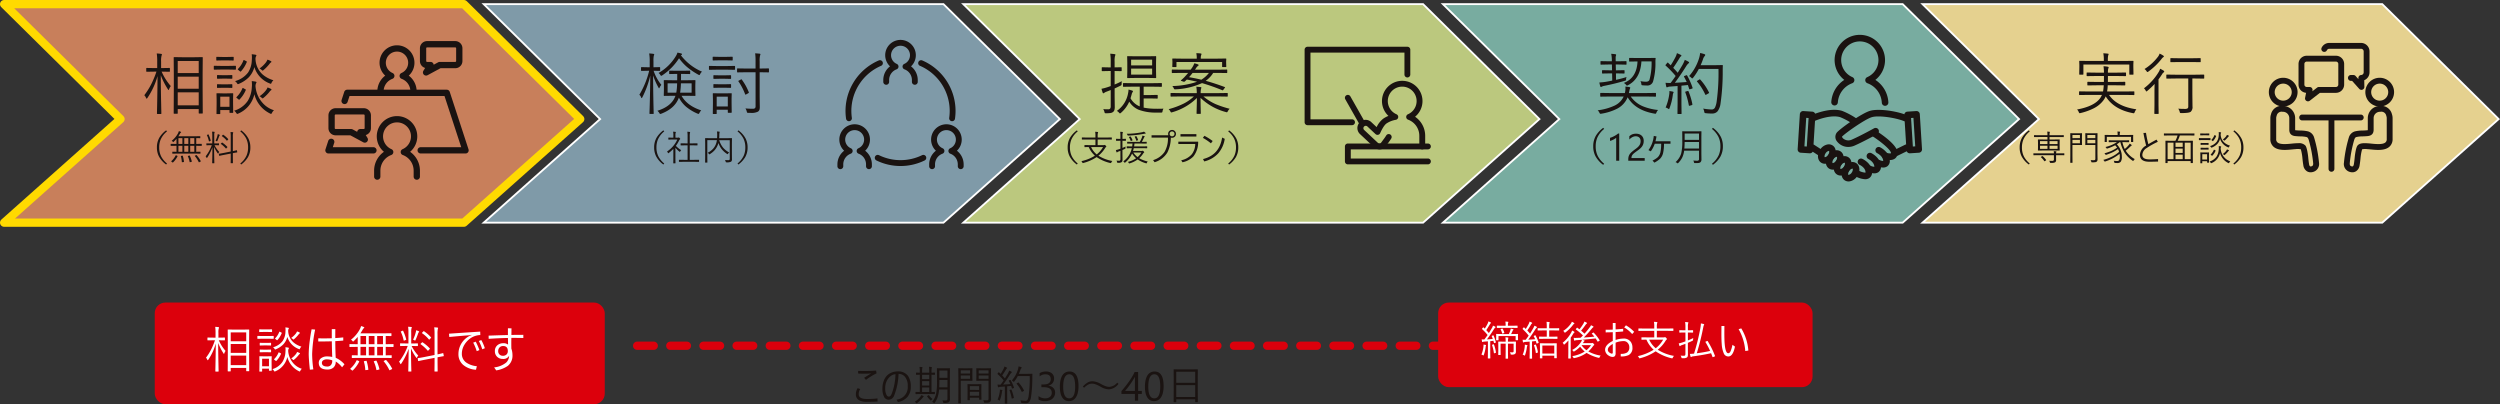 <svg xmlns="http://www.w3.org/2000/svg" width="854.885" height="138.23" viewBox="0 0 854.885 138.23">
  <rect x="0" y="0" width="854.885" height="138.23" fill="#333333" stroke="none"/>
  <g id="グループ_95" data-name="グループ 95" transform="translate(-38.083 -5892.583)">
    <g id="グループ_53" data-name="グループ 53" transform="translate(-1857.432 3085.154)">
      <path id="パス_350" data-name="パス 350" d="M2054.14,2883.568H1896.932l39.787-35.42-39.787-39.3H2054.14l39.787,39.3Z" transform="translate(0)" fill="#c87f5b" stroke="#ffda00" stroke-linecap="round" stroke-linejoin="round" stroke-width="2.835"/>
      <path id="パス_351" data-name="パス 351" d="M2162.346,2883.568H2005.138l39.787-35.42-39.787-39.3h157.208l39.787,39.3Z" transform="translate(55.795)" fill="#7f9aa8" stroke="#fff" stroke-width="0.64"/>
      <path id="パス_352" data-name="パス 352" d="M2270.552,2883.568H2113.343l39.788-35.42-39.788-39.3h157.208l39.787,39.3Z" transform="translate(111.59)" fill="#bbc87e" stroke="#fff" stroke-width="0.64"/>
      <path id="パス_353" data-name="パス 353" d="M2378.758,2883.568H2221.55l39.787-35.42-39.787-39.3h157.208l39.787,39.3Z" transform="translate(167.385)" fill="#78aca0" stroke="#fff" stroke-width="0.64"/>
      <path id="パス_354" data-name="パス 354" d="M2486.964,2883.568H2329.755l39.787-35.42-39.787-39.3h157.208l39.787,39.3Z" transform="translate(223.181)" fill="#e5d18f" stroke="#fff" stroke-width="0.64"/>
      <g id="グループ_44" data-name="グループ 44" transform="translate(2006.758 2821.48)">
        <path id="パス_355" data-name="パス 355" d="M1995,2855.873a1.075,1.075,0,0,1-1.076-1.075v-2.06a5.705,5.705,0,0,0-3.724-5.33,1.075,1.075,0,0,1-.057-1.995,4.777,4.777,0,1,0-3.807,0,1.075,1.075,0,0,1-.058,1.995,5.707,5.707,0,0,0-3.725,5.33v2.06a1.074,1.074,0,1,1-2.149,0v-2.06a7.862,7.862,0,0,1,3.358-6.42,6.926,6.926,0,1,1,8.954,0,7.861,7.861,0,0,1,3.359,6.42v2.06A1.075,1.075,0,0,1,1995,2855.873Z" transform="translate(-1963.719 -2808.456)" fill="#1a1311"/>
        <path id="パス_356" data-name="パス 356" d="M1993.511,2835.364a1.074,1.074,0,0,1-1.074-1.075v-.4a4.592,4.592,0,0,0-3-4.291,1.075,1.075,0,0,1-.058-1.995,3.819,3.819,0,1,0-3.044,0,1.075,1.075,0,0,1-.057,1.995,4.59,4.59,0,0,0-3,4.291v.4a1.075,1.075,0,1,1-2.149,0v-.4a6.748,6.748,0,0,1,2.7-5.382,5.969,5.969,0,1,1,8.051,0,6.751,6.751,0,0,1,2.7,5.382v.4A1.075,1.075,0,0,1,1993.511,2835.364Z" transform="translate(-1963.342 -2816.691)" fill="#1a1311"/>
        <path id="パス_357" data-name="パス 357" d="M1992.844,2828.974a1.074,1.074,0,0,1-.919-1.632l.593-.976a2.459,2.459,0,0,1-1.779-2.36v-4.368a2.459,2.459,0,0,1,2.455-2.456h9.625a2.459,2.459,0,0,1,2.455,2.456v4.368a2.458,2.458,0,0,1-2.455,2.454h-5.047l-4.417,2.386A1.079,1.079,0,0,1,1992.844,2828.974Zm.35-9.641a.306.306,0,0,0-.306.3v4.368a.306.306,0,0,0,.306.3h1.176a1.076,1.076,0,0,1,1.07.966l1.549-.837a1.078,1.078,0,0,1,.511-.129h5.318a.306.306,0,0,0,.306-.3v-4.368a.306.306,0,0,0-.306-.3Z" transform="translate(-1958.387 -2817.182)" fill="#1a1311"/>
        <path id="パス_358" data-name="パス 358" d="M1982.527,2844.114a1.076,1.076,0,0,1-.509-.129l-4.418-2.385h-5.047a2.457,2.457,0,0,1-2.454-2.454v-4.368a2.457,2.457,0,0,1,2.454-2.455h9.626a2.456,2.456,0,0,1,2.454,2.455v4.368a2.46,2.46,0,0,1-1.778,2.36l.593.976a1.075,1.075,0,0,1-.92,1.633Zm-9.974-9.643a.306.306,0,0,0-.3.306v4.368a.306.306,0,0,0,.3.3h5.32a1.078,1.078,0,0,1,.511.129l1.549.837a1.071,1.071,0,0,1,1.068-.966h1.178a.305.305,0,0,0,.3-.3v-4.368a.306.306,0,0,0-.3-.306Z" transform="translate(-1969.03 -2809.375)" fill="#1a1311"/>
        <g id="グループ_43" data-name="グループ 43" transform="translate(0 16.622)">
          <path id="パス_359" data-name="パス 359" d="M2015.471,2849.962h-15.346a1.074,1.074,0,1,1,0-2.149h13.865l-5.723-17.515h-32.472l-.663,2.03a1.074,1.074,0,1,1-2.043-.667l.9-2.771a1.073,1.073,0,0,1,1.022-.741h34.032a1.073,1.073,0,0,1,1.021.741l6.425,19.665a1.075,1.075,0,0,1-1.023,1.408Z" transform="translate(-1967.516 -2828.149)" fill="#1a1311"/>
          <path id="パス_360" data-name="パス 360" d="M1985.816,2844.257h-15.347a1.075,1.075,0,0,1-1.021-1.408l.946-2.894a1.075,1.075,0,1,1,2.043.669l-.485,1.484h13.865a1.075,1.075,0,1,1,0,2.149Z" transform="translate(-1969.394 -2822.443)" fill="#1a1311"/>
        </g>
      </g>
      <g id="グループ_45" data-name="グループ 45" transform="translate(2341.635 2823.416)">
        <path id="パス_361" data-name="パス 361" d="M2224.406,2849.591a1,1,0,0,1-1-1v-3.669a5.866,5.866,0,0,0-3.83-5.482,1,1,0,0,1-.053-1.855,4.927,4.927,0,1,0-3.929,0,1,1,0,0,1-.258,1.907,8.258,8.258,0,0,0-3.122,1.223c-.374.251-1.156,1.02-2.193,3.322a1,1,0,0,1-1.6.32l-2.774-2.6a.814.814,0,0,0-1.114,1.187l4.723,4.427a.822.822,0,0,0,.752.2c.176-.042.367-.309.588-.618l.492-.673a15.632,15.632,0,0,0,1-1.434,1,1,0,0,1,1.722,1.02,17.789,17.789,0,0,1-1.1,1.6l-.48.656a3.081,3.081,0,0,1-1.731,1.393,2.841,2.841,0,0,1-2.6-.679l-4.723-4.427a2.814,2.814,0,1,1,3.852-4.1l1.784,1.671a7.9,7.9,0,0,1,2.29-2.912,9.55,9.55,0,0,1,1.743-.923,6.927,6.927,0,1,1,9.11.291,7.877,7.877,0,0,1,3.459,6.5v3.669A1,1,0,0,1,2224.406,2849.591Z" transform="translate(-2184.186 -2814.501)" fill="#1a1311"/>
        <path id="パス_362" data-name="パス 362" d="M2205.24,2839.806a1,1,0,0,1-.872-.508l-4.8-8.472a1,1,0,1,1,1.74-.985l4.8,8.472a1,1,0,0,1-.87,1.493Z" transform="translate(-2185.652 -2812.852)" fill="#1a1311"/>
        <path id="パス_363" data-name="パス 363" d="M2227.815,2847.417h-27.38a1,1,0,0,1-1-1v-5.126a1,1,0,0,1,1-1h27.38a1,1,0,1,1,0,2h-26.38v3.126h26.38a1,1,0,1,1,0,2Z" transform="translate(-2185.653 -2807.201)" fill="#1a1311"/>
        <path id="パス_364" data-name="パス 364" d="M2206.556,2845.276h-15.216a1,1,0,0,1-1-1v-24.817a1,1,0,0,1,1-1h34.14a1,1,0,0,1,1,1v8.5a1,1,0,1,1-2,0v-7.5h-32.139v22.818h14.216a1,1,0,1,1,0,2Z" transform="translate(-2190.342 -2818.459)" fill="#1a1311"/>
      </g>
      <g id="グループ_48" data-name="グループ 48" transform="translate(2510.226 2819.343)">
        <g id="グループ_47" data-name="グループ 47" transform="translate(0 25.638)">
          <path id="パス_365" data-name="パス 365" d="M2314.512,2845.374a4.788,4.788,0,0,1-3.792-1.8,2.452,2.452,0,0,1-.146-3.1c1.152-1.385,8.4-6.536,11.3-7.426,2.872-.88,9.073.029,12.488,1.4a1.124,1.124,0,0,1-.838,2.087c-2.93-1.176-8.692-2.04-10.99-1.335-2.344.718-9.162,5.509-10.191,6.673a1.485,1.485,0,0,0,.645.79,2.766,2.766,0,0,0,2.759.194c3.037-1.331,7.513-3.819,7.558-3.844a1.124,1.124,0,0,1,1.094,1.965c-.188.1-4.614,2.566-7.751,3.939A5.282,5.282,0,0,1,2314.512,2845.374Z" transform="translate(-2297.187 -2832.681)" fill="#1a1311"/>
          <path id="パス_366" data-name="パス 366" d="M2319.71,2837.808a1.127,1.127,0,0,1-.609-.179,23.171,23.171,0,0,0-4.458-2.423c-1.995-.613-5.137-.163-8.618,1.235a1.124,1.124,0,0,1-.838-2.087c2.322-.932,6.72-2.341,10.116-1.3a25.628,25.628,0,0,1,5.018,2.684,1.124,1.124,0,0,1-.609,2.069Z" transform="translate(-2300.079 -2832.688)" fill="#1a1311"/>
          <path id="パス_367" data-name="パス 367" d="M2324.573,2847.446a6.266,6.266,0,0,1-1.991-.368,1.125,1.125,0,0,1,.769-2.114,3.314,3.314,0,0,0,1.547.2.838.838,0,0,0,0-.185c-.09-1.01-3.319-3.742-6.163-5.562a1.125,1.125,0,0,1,1.212-1.894c1.628,1.041,6.96,4.644,7.19,7.258a2.283,2.283,0,0,1-.831,2.153A2.8,2.8,0,0,1,2324.573,2847.446Z" transform="translate(-2292.997 -2830.284)" fill="#1a1311"/>
          <path id="パス_368" data-name="パス 368" d="M2321.787,2848.107a5.373,5.373,0,0,1-2.087-.5,1.124,1.124,0,1,1,.937-2.044,3.279,3.279,0,0,0,1.188.3c0-.036,0-.08-.006-.137-.141-1.585-2.011-2.513-2.03-2.521a1.125,1.125,0,0,1,.97-2.03c.124.059,3.045,1.478,3.3,4.353a2.228,2.228,0,0,1-.856,2.177A2.411,2.411,0,0,1,2321.787,2848.107Z" transform="translate(-2292.57 -2828.368)" fill="#1a1311"/>
          <path id="パス_369" data-name="パス 369" d="M2319.792,2849.418a5.386,5.386,0,0,1-2.087-.5,1.125,1.125,0,1,1,.937-2.045,3.27,3.27,0,0,0,1.188.3c0-.037,0-.08-.007-.137-.14-1.585-2.011-2.513-2.029-2.522a1.125,1.125,0,0,1,.97-2.029c.125.059,3.045,1.478,3.3,4.353a2.22,2.22,0,0,1-.856,2.177A2.409,2.409,0,0,1,2319.792,2849.418Z" transform="translate(-2293.599 -2827.692)" fill="#1a1311"/>
          <path id="パス_370" data-name="パス 370" d="M2318.156,2850.756a7.875,7.875,0,0,1-3.442-1.092,1.125,1.125,0,0,1,1.11-1.956,5.435,5.435,0,0,0,2.459.8,1.018,1.018,0,0,0,.014-.227c-.047-1.528-1.979-2.436-2-2.445a1.124,1.124,0,1,1,.919-2.052c.131.059,3.237,1.484,3.326,4.429a2.319,2.319,0,0,1-1.048,2.209A2.57,2.57,0,0,1,2318.156,2850.756Z" transform="translate(-2295.096 -2827.017)" fill="#1a1311"/>
          <g id="グループ_46" data-name="グループ 46" transform="translate(6.954 11.809)">
            <path id="パス_371" data-name="パス 371" d="M2313.872,2851.106a2.345,2.345,0,0,1-1.414-.458c-1.229-.921-1.3-2.9-.148-4.5h0a3.883,3.883,0,0,1,2.478-1.647,2.391,2.391,0,0,1,1.826.426c1.229.921,1.3,2.9.148,4.5a3.881,3.881,0,0,1-2.479,1.647A2.631,2.631,0,0,1,2313.872,2851.106Zm.265-3.647h0c-.484.676-.435,1.311-.331,1.39a.249.249,0,0,0,.133,0,1.705,1.705,0,0,0,.994-.735c.483-.676.435-1.311.331-1.389a.242.242,0,0,0-.133,0A1.691,1.691,0,0,0,2314.137,2847.459Z" transform="translate(-2303.418 -2838.421)" fill="#1a1311"/>
            <path id="パス_372" data-name="パス 372" d="M2312.1,2849.776a2.339,2.339,0,0,1-1.414-.458c-1.229-.922-1.3-2.9-.151-4.5h0a3.886,3.886,0,0,1,2.48-1.648,2.4,2.4,0,0,1,1.825.425c1.23.923,1.3,2.9.15,4.5a3.891,3.891,0,0,1-2.48,1.648A2.743,2.743,0,0,1,2312.1,2849.776Zm.265-3.648h0c-.485.676-.436,1.313-.333,1.39a.265.265,0,0,0,.135,0,1.7,1.7,0,0,0,.993-.734c.484-.676.435-1.311.332-1.39a.282.282,0,0,0-.135,0A1.7,1.7,0,0,0,2312.363,2846.128Z" transform="translate(-2304.334 -2839.107)" fill="#1a1311"/>
            <path id="パス_373" data-name="パス 373" d="M2310.322,2848.444a2.348,2.348,0,0,1-1.416-.458c-1.229-.92-1.294-2.9-.148-4.5h0a3.876,3.876,0,0,1,2.478-1.647,2.4,2.4,0,0,1,1.826.424c1.229.922,1.294,2.9.15,4.5a3.885,3.885,0,0,1-2.479,1.647A2.738,2.738,0,0,1,2310.322,2848.444Zm.264-3.647c-.484.676-.435,1.311-.331,1.39a.281.281,0,0,0,.135,0,1.705,1.705,0,0,0,.993-.735c.484-.676.435-1.311.33-1.388a.254.254,0,0,0-.133,0,1.7,1.7,0,0,0-.994.733Z" transform="translate(-2305.249 -2839.793)" fill="#1a1311"/>
            <path id="パス_374" data-name="パス 374" d="M2308.546,2847.115a2.341,2.341,0,0,1-1.414-.458c-1.229-.922-1.3-2.9-.15-4.5h0a3.89,3.89,0,0,1,2.479-1.647,2.393,2.393,0,0,1,1.824.426c1.231.921,1.3,2.9.15,4.5a3.888,3.888,0,0,1-2.478,1.647A2.75,2.75,0,0,1,2308.546,2847.115Zm.265-3.647h0c-.483.676-.435,1.311-.33,1.39a.3.3,0,0,0,.133,0,1.69,1.69,0,0,0,.993-.733c.485-.676.437-1.311.332-1.39a.277.277,0,0,0-.135,0A1.7,1.7,0,0,0,2308.811,2843.468Z" transform="translate(-2306.165 -2840.479)" fill="#1a1311"/>
          </g>
          <path id="パス_375" data-name="パス 375" d="M2307.915,2844.413a1.124,1.124,0,0,1-.609-.18l-2.6-1.677a1.125,1.125,0,0,1,1.222-1.889l2.6,1.677a1.125,1.125,0,0,1-.613,2.069Z" transform="translate(-2300.226 -2828.666)" fill="#1a1311"/>
          <path id="パス_376" data-name="パス 376" d="M2324.177,2844.49a1.125,1.125,0,0,1-.494-2.135l3.584-1.753a1.124,1.124,0,1,1,.99,2.019l-3.586,1.755A1.13,1.13,0,0,1,2324.177,2844.49Z" transform="translate(-2290.502 -2828.667)" fill="#1a1311"/>
          <path id="パス_377" data-name="パス 377" d="M2327.516,2847.414a1.123,1.123,0,0,1-1.123-1.053l-.755-12a1.126,1.126,0,0,1,1.049-1.193l3.058-.2a1.125,1.125,0,0,1,1.2,1.052l.755,12a1.126,1.126,0,0,1-1.049,1.193l-3.057.2Zm.437-12.073.614,9.753.815-.053-.614-9.753Z" transform="translate(-2289.171 -2832.544)" fill="#1a1311"/>
          <path id="パス_378" data-name="パス 378" d="M2305.759,2847.415h-.074l-3.057-.2a1.125,1.125,0,0,1-1.049-1.193l.755-12a1.127,1.127,0,0,1,.381-.775,1.106,1.106,0,0,1,.815-.277l3.059.2a1.125,1.125,0,0,1,1.049,1.192l-.754,12a1.125,1.125,0,0,1-1.123,1.054Zm-1.866-2.374.814.053.614-9.753-.814-.053Z" transform="translate(-2301.576 -2832.544)" fill="#1a1311"/>
        </g>
        <path id="パス_379" data-name="パス 379" d="M2327.566,2840.045a1.124,1.124,0,0,1-1.122-1.064,7.516,7.516,0,0,0-4.918-6.66,1.124,1.124,0,0,1-.061-2.087,6.371,6.371,0,1,0-5.078,0,1.125,1.125,0,0,1-.061,2.087,7.53,7.53,0,0,0-4.915,6.57,1.125,1.125,0,0,1-2.245-.145,9.78,9.78,0,0,1,4.445-7.567,8.619,8.619,0,1,1,10.628,0,9.754,9.754,0,0,1,4.45,7.683,1.126,1.126,0,0,1-1.064,1.182Z" transform="translate(-2297.663 -2815.772)" fill="#1a1311"/>
      </g>
      <g id="グループ_50" data-name="グループ 50" transform="translate(2181.874 2821.072)">
        <g id="グループ_49" data-name="グループ 49" transform="translate(0 28.856)">
          <path id="パス_380" data-name="パス 380" d="M2095.721,2851.294a1,1,0,0,1-1-1v-.634a3.9,3.9,0,0,0-2.551-3.649,1,1,0,0,1-.053-1.857,3.237,3.237,0,1,0-2.58,0,1,1,0,0,1-.054,1.857,3.907,3.907,0,0,0-2.551,3.649v.634a1,1,0,0,1-2,0v-.634a5.909,5.909,0,0,1,2.3-4.664,5.237,5.237,0,1,1,7.187,0,5.919,5.919,0,0,1,2.3,4.665v.634A1,1,0,0,1,2095.721,2851.294Z" transform="translate(-2084.933 -2835.951)" fill="#1a1311"/>
          <path id="パス_381" data-name="パス 381" d="M2116.422,2851.294a1,1,0,0,1-1-1v-.634a3.9,3.9,0,0,0-2.551-3.649,1,1,0,0,1-.053-1.857,3.238,3.238,0,1,0-2.579,0,1,1,0,0,1-.053,1.857,3.9,3.9,0,0,0-2.55,3.649v.634a1,1,0,0,1-2,0v-.634a5.918,5.918,0,0,1,2.3-4.665,5.237,5.237,0,1,1,7.187,0,5.917,5.917,0,0,1,2.3,4.665v.634A1,1,0,0,1,2116.422,2851.294Z" transform="translate(-2074.259 -2835.951)" fill="#1a1311"/>
        </g>
        <path id="パス_382" data-name="パス 382" d="M2106.071,2832.256a1,1,0,0,1-1-1v-.632a3.909,3.909,0,0,0-2.551-3.651,1,1,0,0,1-.055-1.855,3.237,3.237,0,1,0-2.578,0,1,1,0,0,1-.055,1.855,3.907,3.907,0,0,0-2.551,3.651v.632a1,1,0,0,1-2,0v-.632a5.91,5.91,0,0,1,2.3-4.665,5.237,5.237,0,1,1,7.185,0,5.909,5.909,0,0,1,2.3,4.665v.632A1,1,0,0,1,2106.071,2832.256Z" transform="translate(-2079.597 -2816.912)" fill="#1a1311"/>
        <path id="パス_383" data-name="パス 383" d="M2114.755,2842.355a.853.853,0,0,1-.141-.011,1,1,0,0,1-.851-1.129,17.182,17.182,0,0,0,.167-2.355,16.806,16.806,0,0,0-10.168-15.447,1,1,0,0,1,.791-1.837,18.807,18.807,0,0,1,11.378,17.284,19.049,19.049,0,0,1-.188,2.633A1,1,0,0,1,2114.755,2842.355Z" transform="translate(-2075.537 -2814.55)" fill="#1a1311"/>
        <path id="パス_384" data-name="パス 384" d="M2102.167,2846.657a18.643,18.643,0,0,1-8.24-1.9,1,1,0,0,1,.877-1.8,16.837,16.837,0,0,0,14.726,0,1,1,0,1,1,.877,1.8A18.634,18.634,0,0,1,2102.167,2846.657Z" transform="translate(-2080.586 -2803.533)" fill="#1a1311"/>
        <path id="パス_385" data-name="パス 385" d="M2087.936,2842.355a1,1,0,0,1-.99-.863,18.8,18.8,0,0,1,11.191-19.917,1,1,0,0,1,.791,1.837,16.807,16.807,0,0,0-10.17,15.447,17.157,17.157,0,0,0,.168,2.355,1,1,0,0,1-.852,1.129A.853.853,0,0,1,2087.936,2842.355Z" transform="translate(-2083.991 -2814.55)" fill="#1a1311"/>
      </g>
      <g id="グループ_52" data-name="グループ 52" transform="translate(2671.355 2822.111)">
        <g id="グループ_51" data-name="グループ 51" transform="translate(0 11.912)">
          <path id="パス_386" data-name="パス 386" d="M2412.8,2835.281a4.912,4.912,0,1,1,4.912-4.912A4.918,4.918,0,0,1,2412.8,2835.281Zm0-7.825a2.913,2.913,0,1,0,2.912,2.913A2.916,2.916,0,0,0,2412.8,2827.456Z" transform="translate(-2407.887 -2825.457)" fill="#1a1311"/>
          <path id="パス_387" data-name="パス 387" d="M2422,2854.508a2.343,2.343,0,0,1-1.24-.342,2.81,2.81,0,0,1-1.248-2.033c-.165-.933-.262-1.876-.342-2.756a17.381,17.381,0,0,0-.517-2.734,5.2,5.2,0,0,0-1.79-.053l-.173.01c-.291.018-.632.053-1,.091-2.03.2-4.81.484-6.384-.941a3.406,3.406,0,0,1-1.077-2.649v-7.112a4.1,4.1,0,0,1,.225-1.338,3.714,3.714,0,0,1,4.042-2.839h.037a4.182,4.182,0,0,1,4.177,4.177v3.971a1.186,1.186,0,0,0,.007.143,5.32,5.32,0,0,0,.559.058l.248.018c.3.024.632.035.983.047a11.248,11.248,0,0,1,2.609.289,3.058,3.058,0,0,1,2.084,2.116,44.5,44.5,0,0,1,1.666,8.576h0a2.8,2.8,0,0,1-1.984,3.163A3,3,0,0,1,2422,2854.508Zm-4.218-9.956a2.959,2.959,0,0,1,2.451.832c.62.8.926,3.783.929,3.812.075.835.168,1.728.32,2.589a1.029,1.029,0,0,0,.324.676.656.656,0,0,0,.489,0c.313-.1.64-.265.574-1.088h0a42.586,42.586,0,0,0-1.549-8.05c-.254-.691-.47-.8-.748-.879a9.872,9.872,0,0,0-2.132-.217c-.359-.01-.731-.023-1.077-.052l-.226-.015c-.788-.056-2.429-.17-2.429-2.2v-3.97a2.18,2.18,0,0,0-2.177-2.178h-.121a1.716,1.716,0,0,0-2.025,1.358c-.01.035-.018.069-.031.1a2.132,2.132,0,0,0-.127.72v7.112a1.421,1.421,0,0,0,.418,1.167c.915.827,3.278.59,4.842.434.4-.041.767-.078,1.081-.1l.161-.01C2417.077,2844.571,2417.432,2844.552,2417.778,2844.552Zm-1.052-4.369Z" transform="translate(-2407.714 -2822.183)" fill="#1a1311"/>
          <path id="パス_388" data-name="パス 388" d="M2434.572,2835.281a4.912,4.912,0,1,1,4.914-4.912A4.918,4.918,0,0,1,2434.572,2835.281Zm0-7.825a2.913,2.913,0,1,0,2.913,2.913A2.916,2.916,0,0,0,2434.572,2827.456Z" transform="translate(-2396.66 -2825.457)" fill="#1a1311"/>
          <path id="パス_389" data-name="パス 389" d="M2427.7,2854.508a3.009,3.009,0,0,1-.879-.137,2.8,2.8,0,0,1-1.984-3.163h0a44.313,44.313,0,0,1,1.666-8.576,3.058,3.058,0,0,1,2.083-2.116,11.248,11.248,0,0,1,2.608-.289c.352-.012.684-.023.985-.047l.246-.018a5.276,5.276,0,0,0,.561-.058c0-.035.006-.082.006-.144v-3.97a4.182,4.182,0,0,1,4.177-4.177h.036a3.716,3.716,0,0,1,4.042,2.839,4.1,4.1,0,0,1,.225,1.338v7.112a3.4,3.4,0,0,1-1.077,2.649c-1.575,1.425-4.354,1.144-6.384.941-.372-.038-.712-.073-1-.091l-.173-.01a5.192,5.192,0,0,0-1.789.053,17.026,17.026,0,0,0-.517,2.734c-.082.879-.179,1.822-.344,2.756a2.812,2.812,0,0,1-1.247,2.033A2.339,2.339,0,0,1,2427.7,2854.508Zm-.87-3.138c-.067.823.261.992.573,1.088a.657.657,0,0,0,.49,0,1.019,1.019,0,0,0,.324-.676c.153-.861.244-1.754.32-2.589,0-.029.311-3.015.929-3.81.7-.9,2.116-.884,3.5-.792l.162.01c.313.02.679.056,1.08.1,1.564.156,3.925.394,4.842-.434a1.418,1.418,0,0,0,.418-1.167v-7.112a2.167,2.167,0,0,0-.126-.72.666.666,0,0,1-.03-.1,1.72,1.72,0,0,0-2.025-1.358h-.123a2.18,2.18,0,0,0-2.177,2.178v3.97c0,2.028-1.64,2.142-2.429,2.2l-.226.015c-.347.029-.719.041-1.076.052a9.837,9.837,0,0,0-2.136.218c-.275.077-.491.187-.744.878a42.51,42.51,0,0,0-1.55,8.05Zm6.14-11.187Z" transform="translate(-2399.155 -2822.183)" fill="#1a1311"/>
        </g>
        <path id="パス_390" data-name="パス 390" d="M2435.784,2835.76h-20.041a1,1,0,0,1,0-2h20.041a1,1,0,0,1,0,2Z" transform="translate(-2404.352 -2809.264)" fill="#1a1311"/>
        <path id="パス_391" data-name="パス 391" d="M2417.808,2836.079a1,1,0,0,1-.98-1.194l.341-1.722a2.818,2.818,0,0,1-2.586-2.8V2823.3a2.817,2.817,0,0,1,2.813-2.813h9.979a2.816,2.816,0,0,1,2.812,2.813v7.061a2.815,2.815,0,0,1-2.812,2.813H2421.9l-3.475,2.7A1,1,0,0,1,2417.808,2836.079Zm-.412-13.594a.813.813,0,0,0-.812.813v7.061a.812.812,0,0,0,.813.812h.988a1,1,0,0,1,.98,1.194l-.055.282,1.633-1.266a1,1,0,0,1,.612-.211h5.82a.812.812,0,0,0,.813-.812V2823.3a.813.813,0,0,0-.812-.813Z" transform="translate(-2404.434 -2816.109)" fill="#1a1311"/>
        <path id="パス_392" data-name="パス 392" d="M2433.446,2833.646a1,1,0,0,1-.746-.335l-2.454-2.745h-.408a1,1,0,0,1,0-2h.855a1.007,1.007,0,0,1,.747.333l.964,1.081-.006-.4a1,1,0,0,1,.949-1.012.906.906,0,0,0,.859-.9V2820.5a.906.906,0,0,0-.906-.906h-10.855a.9.9,0,0,0-.812.51,1,1,0,0,1-1.8-.88,2.887,2.887,0,0,1,2.608-1.63H2433.3a2.909,2.909,0,0,1,2.907,2.906v7.156a2.906,2.906,0,0,1-1.8,2.686l.035,2.285a1,1,0,0,1-.637.948A1.023,1.023,0,0,1,2433.446,2833.646Z" transform="translate(-2401.778 -2817.598)" fill="#1a1311"/>
        <path id="パス_393" data-name="パス 393" d="M2422.355,2853.208a1,1,0,0,1-1-1v-17.243a1,1,0,1,1,2,0v17.243A1,1,0,0,1,2422.355,2853.208Z" transform="translate(-2400.942 -2809.159)" fill="#1a1311"/>
      </g>
      <path id="パス_805" data-name="パス 805" d="M-2.325,1.292a.159.159,0,0,1-.18.18H-3.526a.159.159,0,0,1-.18-.18V-.067h-7.176V1.381q0,.157-.18.157h-1.022q-.18,0-.18-.157l.045-8.4v-4.593l-.045-6.031a.159.159,0,0,1,.18-.18l2.808.045H-5.29l2.785-.045a.159.159,0,0,1,.18.18l-.045,5.379v5.2ZM-3.706-1.336V-5.772h-7.176v4.436Zm0-11.04v-4.11h-7.176v4.11Zm0,5.357v-4.11h-7.176v4.11Zm-9.546-.9a3.86,3.86,0,0,0-.573,1.056q-.112.3-.191.3t-.225-.247a25.959,25.959,0,0,1-2.437-4.807q.011,4.6.124,9.512.022,1.2.056,2.729.022.752.022.82,0,.18-.2.18h-1.112q-.2,0-.2-.18,0-.034.045-1.965.124-5.739.157-10.826a25.7,25.7,0,0,1-3.47,7.5q-.157.225-.258.225t-.2-.247a2.922,2.922,0,0,0-.6-.921A25.211,25.211,0,0,0-19.9-8.636a34.054,34.054,0,0,0,1.741-4.223h-.73l-2.572.045q-.191,0-.191-.18v-.943q0-.18.191-.18l2.572.045h.988v-2.19a17.831,17.831,0,0,0-.157-2.808q.764.034,1.471.135.3.045.3.191a1.45,1.45,0,0,1-.135.46,7.074,7.074,0,0,0-.146,1.977v2.235h.281l2.549-.045a.159.159,0,0,1,.18.18v.943a.159.159,0,0,1-.18.18l-2.549-.045h-.1A18.823,18.823,0,0,0-13.252-7.917ZM8.086,1.067q0,.18-.191.18H7a.159.159,0,0,1-.18-.18V.281H3.661V1.5q0,.157-.18.157H2.561q-.191,0-.191-.157l.045-3.38V-3.268L2.37-5.29a.159.159,0,0,1,.18-.18l1.9.045H5.986l1.92-.045a.159.159,0,0,1,.18.18L8.041-3.6v1.449ZM6.817-.82V-4.3H3.661V-.82ZM22.034.348a2.868,2.868,0,0,0-.685.887q-.2.371-.3.371a.907.907,0,0,1-.348-.135,10.1,10.1,0,0,1-5.379-6.6A9.343,9.343,0,0,1,9.793,1.494a1.169,1.169,0,0,1-.337.112q-.112,0-.348-.348A2.4,2.4,0,0,0,8.389.505,8.539,8.539,0,0,0,13.05-2.841a9.586,9.586,0,0,0,1.393-4.593,9.468,9.468,0,0,0,.056-1,9.924,9.924,0,0,0-.079-1.179,10.4,10.4,0,0,1,1.258.157q.371.079.371.236a.447.447,0,0,1-.112.292,2.24,2.24,0,0,0-.225,1.044,9.641,9.641,0,0,0,2.459,5.761A8.541,8.541,0,0,0,22.034.348Zm-.2-10.265a2.794,2.794,0,0,0-.606.809q-.157.416-.27.416a1.272,1.272,0,0,1-.348-.112,8.73,8.73,0,0,1-5.29-5.615,7.835,7.835,0,0,1-1.909,3.5,10.412,10.412,0,0,1-3.358,2.224A1.272,1.272,0,0,1,9.7-8.58q-.124,0-.337-.348a2.182,2.182,0,0,0-.674-.685,8.289,8.289,0,0,0,4.481-2.942,8,8,0,0,0,1.269-4.1q.045-.562.045-1.044a8.448,8.448,0,0,0-.067-1.112q.27.022,1.235.157.371.079.371.236a.478.478,0,0,1-.112.292,1.98,1.98,0,0,0-.2,1.033,7.525,7.525,0,0,0,2.358,5.144A9.911,9.911,0,0,0,21.832-9.917ZM9.018-13.724q0,.2-.191.2l-2.291-.045H3.931l-2.3.045q-.18,0-.18-.2V-14.7q0-.157.18-.157l2.3.045H6.536l2.291-.045q.191,0,.191.157Zm-.764-3.111a.159.159,0,0,1-.18.18L6.143-16.7H4.414l-1.932.045a.159.159,0,0,1-.18-.18v-.9a.159.159,0,0,1,.18-.18l1.932.045H6.143l1.932-.045a.159.159,0,0,1,.18.18Zm-.46,9.377q0,.168-.2.168L5.862-7.333H4.481L2.74-7.289q-.191,0-.191-.168v-.91a.169.169,0,0,1,.191-.191l1.741.045H5.862l1.729-.045q.2,0,.2.191Zm0-3.145q0,.18-.2.18l-1.729-.045H4.481l-1.741.045q-.191,0-.191-.18v-.9q0-.18.191-.18l1.741.045H5.862l1.729-.045q.2,0,.2.18Zm13.364-5.615q0,.135-.258.281a1.639,1.639,0,0,0-.382.416A15.083,15.083,0,0,1,18.474-13.4a.8.8,0,0,1-.326.2q-.079,0-.371-.258a3.513,3.513,0,0,0-.685-.483,9.726,9.726,0,0,0,2.2-2.089,5.019,5.019,0,0,0,.505-.921,4.449,4.449,0,0,1,1.1.46Q21.158-16.363,21.158-16.217Zm.022,9.523q0,.135-.247.27a1.515,1.515,0,0,0-.393.416,13.427,13.427,0,0,1-2.066,2.1.8.8,0,0,1-.326.2q-.112,0-.371-.247a2.381,2.381,0,0,0-.685-.483,9.348,9.348,0,0,0,2.224-2.078,3.66,3.66,0,0,0,.505-.921,5.356,5.356,0,0,1,1.112.46Q21.181-6.839,21.181-6.693Zm-8.8.157a10.533,10.533,0,0,1-2.1,3.178q-.09.112-.157.112a.577.577,0,0,1-.27-.157L9.366-3.8q-.213-.168-.213-.247,0-.045.079-.124a8.874,8.874,0,0,0,2.01-2.987q.056-.124.112-.124a.932.932,0,0,1,.281.124l.505.281q.27.124.27.213A.341.341,0,0,1,12.376-6.536Zm.348-9.591a10.526,10.526,0,0,1-1.965,3.156q-.09.112-.157.112a.577.577,0,0,1-.27-.157l-.483-.393q-.213-.168-.213-.247,0-.045.079-.124a8.4,8.4,0,0,0,1.875-2.942q.056-.124.1-.124a1.245,1.245,0,0,1,.292.124l.505.258q.258.124.258.213A.619.619,0,0,1,12.724-16.127Z" transform="translate(1967.173 2844.781)" fill="#1a1311"/>
      <path id="パス_806" data-name="パス 806" d="M-12.516-10.055a7.574,7.574,0,0,0-2.168,2.783,6.915,6.915,0,0,0-.5,2.713,6.757,6.757,0,0,0,.662,3.07,7.919,7.919,0,0,0,2,2.426l-.3.346a8.241,8.241,0,0,1-2.52-2.889,6.67,6.67,0,0,1-.627-2.953,6.565,6.565,0,0,1,.826-3.334,8.705,8.705,0,0,1,2.32-2.508ZM-.633-5.18q0,.094-.1.094l-1.547-.023h-.24V-3.07l1.342-.023q.1,0,.1.094v.48q0,.094-.1.094l-1.641-.023H-8.977l-1.629.023q-.1,0-.1-.094V-3q0-.094.1-.094l1.33.023V-5.109h-.346l-1.553.023a.083.083,0,0,1-.094-.094v-.51a.083.083,0,0,1,.094-.094l1.553.023h.346V-7.512a12.022,12.022,0,0,1-.949,1q-.117.123-.164.123-.064,0-.182-.158a1.211,1.211,0,0,0-.34-.287A8.118,8.118,0,0,0-8.76-9.387a3.057,3.057,0,0,0,.287-.744,3.08,3.08,0,0,1,.674.24q.105.041.105.117t-.105.146a1.1,1.1,0,0,0-.287.369q-.275.486-.539.879h5.684L-1.236-8.4q.1,0,.1.094v.5q0,.094-.1.094L-1.4-7.723q-.486-.012-1.119-.018v1.98h.24l1.547-.023q.1,0,.1.094ZM-3.182-3.07V-5.109h-1.4V-3.07Zm-2.051,0V-5.109H-6.609V-3.07ZM-3.182-5.76V-7.74h-1.4v1.98ZM-7.26-3.07V-5.109H-8.613V-3.07ZM-5.232-5.76V-7.74H-6.609v1.98Zm-2.027,0V-7.74H-8.613v1.98ZM-8.918-1.535a7.836,7.836,0,0,1-1.535,2.1.129.129,0,0,1-.082.047.349.349,0,0,1-.146-.07l-.3-.229q-.094-.076-.094-.123a.149.149,0,0,1,.047-.082A6.04,6.04,0,0,0-9.551-1.84q.029-.053.064-.053a.584.584,0,0,1,.164.059l.3.129q.117.064.117.117A.186.186,0,0,1-8.918-1.535ZM-.984.105A.183.183,0,0,1-.961.182q0,.053-.129.117l-.34.17a.457.457,0,0,1-.152.064q-.035,0-.076-.064a9.738,9.738,0,0,0-1.33-2.074.117.117,0,0,1-.035-.064q0-.029.135-.094L-2.6-1.91a.42.42,0,0,1,.123-.041.165.165,0,0,1,.094.053A9.524,9.524,0,0,1-.984.105ZM-4.043.229a.248.248,0,0,1,.012.059q0,.053-.135.082l-.381.1A.838.838,0,0,1-4.7.5q-.059,0-.076-.082a8.532,8.532,0,0,0-.609-1.951A.177.177,0,0,1-5.4-1.594q0-.041.146-.088l.334-.094a.481.481,0,0,1,.1-.018q.047,0,.094.076A9.208,9.208,0,0,1-4.043.229ZM-6.721.322a.247.247,0,0,1,.006.041q0,.07-.146.082l-.41.047Q-7.336.5-7.365.5q-.088,0-.088-.105a8.422,8.422,0,0,0-.334-1.928.476.476,0,0,1-.006-.059q0-.059.176-.088l.334-.059A.406.406,0,0,1-7.2-1.752q.064,0,.088.094A9.87,9.87,0,0,1-6.721.322ZM5.344-3.012a2.258,2.258,0,0,0-.287.445q-.076.129-.123.129-.018,0-.117-.117A11.192,11.192,0,0,1,3.58-4.74q.006,1.846.053,3.955Q3.645-.293,3.662.4q.012.328.012.363,0,.082-.094.082H3.023Q2.93.85,2.93.768q0-.023.018-.861.059-2.508.076-4.553a16.267,16.267,0,0,1-1.8,3.6q-.082.117-.117.117-.053,0-.123-.146a1.044,1.044,0,0,0-.3-.428A14.027,14.027,0,0,0,2.795-5.326H2.338L1.043-5.3q-.094,0-.094-.088v-.463q0-.1.094-.1l1.295.023h.627V-8.508a9.064,9.064,0,0,0-.082-1.453q.516.023.744.059.158.023.158.111a.664.664,0,0,1-.088.229A4.6,4.6,0,0,0,3.639-8.52v2.59h.229l1.295-.023q.094,0,.094.1v.463q0,.088-.094.088L3.867-5.326H3.732A10.191,10.191,0,0,0,5.344-3.012Zm6.152.047a.135.135,0,0,1,.012.047q0,.035-.094.064Q10.652-2.73,10-2.6V-1.33L10.02.744a.083.083,0,0,1-.094.094h-.58A.083.083,0,0,1,9.252.744l.023-2.062V-2.461l-2.291.445q-.691.135-1.219.252-.34.07-.352.076a.352.352,0,0,1-.053.006q-.047,0-.059-.094l-.094-.516A.252.252,0,0,1,5.2-2.338q0-.047.088-.064.023-.006.2-.029.6-.088,1.383-.246l2.4-.48V-8.186a12,12,0,0,0-.082-1.641,7.214,7.214,0,0,1,.779.059q.158.023.158.105a.778.778,0,0,1-.059.217A5.707,5.707,0,0,0,10-8.209V-3.3q.809-.164,1.295-.3h.035q.059,0,.076.1ZM8.1-4.752a.149.149,0,0,1,.047.082q0,.029-.082.111l-.27.287q-.1.105-.135.105T7.6-4.213A9.571,9.571,0,0,0,5.93-5.736q-.053-.029-.053-.064t.088-.123l.252-.24q.07-.07.105-.07A.171.171,0,0,1,6.4-6.2,9.165,9.165,0,0,1,8.1-4.752Zm.3-2.672q.047.047.047.07t-.07.105L8.1-6.961a.57.57,0,0,1-.135.117q-.023,0-.059-.053A7.791,7.791,0,0,0,6.264-8.4q-.047-.035-.047-.059,0-.041.1-.135l.252-.252q.064-.07.094-.07a.142.142,0,0,1,.07.035A8.345,8.345,0,0,1,8.4-7.424ZM5.555-8.771a.224.224,0,0,1-.082.135.738.738,0,0,0-.158.264,16.56,16.56,0,0,1-.621,1.582q-.07.158-.135.158a.342.342,0,0,1-.152-.07,1.333,1.333,0,0,0-.322-.135A9.039,9.039,0,0,0,4.74-8.648a1.713,1.713,0,0,0,.076-.469,3.593,3.593,0,0,1,.609.217Q5.555-8.836,5.555-8.771ZM2.426-6.908a.252.252,0,0,1,.006.047q0,.041-.152.105L2-6.645a.531.531,0,0,1-.135.041q-.035,0-.053-.076a9.457,9.457,0,0,0-.674-2.045.113.113,0,0,1-.023-.053q0-.041.117-.088l.275-.123a.42.42,0,0,1,.123-.041q.029,0,.059.064A10.678,10.678,0,0,1,2.426-6.908Zm10.113-3.146.3-.346a8.241,8.241,0,0,1,2.52,2.889,6.67,6.67,0,0,1,.627,2.953,6.565,6.565,0,0,1-.826,3.334,8.705,8.705,0,0,1-2.32,2.508l-.3-.346a7.574,7.574,0,0,0,2.168-2.783,6.916,6.916,0,0,0,.5-2.713,6.757,6.757,0,0,0-.662-3.07A7.919,7.919,0,0,0,12.539-10.055Z" transform="translate(1965.142 2862.403)" fill="#1a1311"/>
      <path id="パス_803" data-name="パス 803" d="M-1.011.393a2.977,2.977,0,0,0-.6.842q-.2.371-.326.371A2.007,2.007,0,0,1-2.3,1.494,15.584,15.584,0,0,1-6.255-.91,10.544,10.544,0,0,1-8.647-3.976Q-10.006-.258-14.7,1.539a1.55,1.55,0,0,1-.337.079q-.124,0-.326-.359A3.369,3.369,0,0,0-16,.528Q-11.1-1-9.815-4.6h-.876l-2.954.045a.159.159,0,0,1-.18-.18l.045-1.673V-8.075l-.045-1.7a.159.159,0,0,1,.18-.18l2.954.045h1.449q.022-.651.022-2.167h-.348l-2.2.045q-.213,0-.213-.157v-.831q0-.18.213-.18l2.2.045H-7.2l2.212-.045q.2,0,.2.18v.831q0,.157-.2.157L-7.2-12.073h-.719q0,1.516-.022,2.167H-6.1l2.931-.045a.159.159,0,0,1,.18.18l-.045,1.7v1.662l.045,1.673a.159.159,0,0,1-.18.18L-6.1-4.6H-7.749Q-5.817-1.168-1.011.393ZM-4.3-5.66V-8.85H-7.962a23.035,23.035,0,0,1-.27,3.189ZM-9.265-8.85h-3.246V-5.66h2.965A18.127,18.127,0,0,0-9.265-8.85Zm-5.379.528a3.026,3.026,0,0,0-.584.887q-.135.281-.2.281t-.2-.247a23.28,23.28,0,0,1-1.842-4.167q.011,4.5.112,9.445.034,1.213.067,2.751.022.752.022.82a.139.139,0,0,1-.157.157h-1.1q-.191,0-.191-.157,0-.011.067-2.01.18-5.907.213-10.983a32.111,32.111,0,0,1-2.718,7.479q-.146.247-.225.247-.124,0-.191-.225a1.99,1.99,0,0,0-.6-.9,29.424,29.424,0,0,0,3.358-8.209h-.528l-2.066.045A.169.169,0,0,1-21.6-13.3v-.9q0-.2.191-.2l2.066.045h.708v-1.977a14.45,14.45,0,0,0-.18-2.74,12.447,12.447,0,0,1,1.449.135q.281.045.281.213a1.049,1.049,0,0,1-.146.416,8.76,8.76,0,0,0-.112,1.954v2h.112l1.977-.045q.191,0,.191.2v.9a.169.169,0,0,1-.191.191l-2.044-.045A15.45,15.45,0,0,0-14.645-8.322ZM-.73-12.836a2.155,2.155,0,0,0-.651.831q-.157.326-.27.326A.907.907,0,0,1-2-11.814a24.011,24.011,0,0,1-3.908-2.662A16.593,16.593,0,0,1-8.6-17.43a19.6,19.6,0,0,1-5.772,5.862,1.271,1.271,0,0,1-.337.157q-.112,0-.3-.326a2.373,2.373,0,0,0-.6-.663A16.247,16.247,0,0,0-9.7-18.148a4.48,4.48,0,0,0,.55-1.213,11.4,11.4,0,0,1,1.28.292q.281.067.281.281a.216.216,0,0,1-.135.2.737.737,0,0,0-.225.168A17.98,17.98,0,0,0-.73-12.836Zm22.876.056q0,.18-.168.18l-2.92-.045h-.09v8.457l.045,3.38A2.882,2.882,0,0,1,18.867.247,1.566,1.566,0,0,1,18.4.82a4.964,4.964,0,0,1-2.605.427q-.27,0-.663-.011a.764.764,0,0,1-.427-.067.919.919,0,0,1-.146-.393,3.364,3.364,0,0,0-.46-1.056,23.939,23.939,0,0,0,2.527.112,1.046,1.046,0,0,0,.764-.213,1.009,1.009,0,0,0,.18-.674v-11.59H14.341l-2.92.045a.159.159,0,0,1-.18-.18v-1a.159.159,0,0,1,.18-.18l2.92.045h3.223v-2.415a20.079,20.079,0,0,0-.135-2.785q.629.022,1.516.112.281.034.281.213a1.121,1.121,0,0,1-.124.438,7.79,7.79,0,0,0-.135,2v2.437h.09l2.92-.045q.168,0,.168.18ZM9.411,1.033q0,.18-.191.18H8.254a.159.159,0,0,1-.18-.18V.18h-3.8V1.449a.159.159,0,0,1-.18.18H3.133q-.191,0-.191-.18l.045-3.38V-3.291l-.045-2a.159.159,0,0,1,.18-.18l2.055.045H7.154l2.078-.045a.159.159,0,0,1,.18.18L9.366-3.661v1.449ZM8.075-.943V-4.3h-3.8V-.943Zm2.482-12.735q0,.2-.191.2l-2.459-.045H4.279l-2.471.045q-.18,0-.18-.2v-.955a.159.159,0,0,1,.18-.18l2.471.045H7.906l2.459-.045q.191,0,.191.18Zm-.809-3.178a.159.159,0,0,1-.18.18l-2.055-.045H5.121l-2.044.045a.159.159,0,0,1-.18-.18v-.921a.159.159,0,0,1,.18-.18l2.044.045H7.513l2.055-.045a.159.159,0,0,1,.18.18ZM15.24-5.84a.341.341,0,0,1,.034.124q0,.112-.213.247l-.64.359a.876.876,0,0,1-.292.124q-.079,0-.124-.124A19.565,19.565,0,0,0,11.725-9.5a.273.273,0,0,1-.067-.135q0-.056.225-.18l.629-.326a.609.609,0,0,1,.225-.1q.045,0,.112.1A18.348,18.348,0,0,1,15.24-5.84ZM9.2-7.5q0,.191-.213.191L7.075-7.356H5.267l-1.932.045A.169.169,0,0,1,3.145-7.5v-.9q0-.18.191-.18l1.932.045H7.075L8.984-8.58q.213,0,.213.18Zm0-3.055q0,.18-.213.18l-1.909-.045H5.267l-1.932.045q-.191,0-.191-.18v-.9q0-.18.191-.18l1.932.045H7.075l1.909-.045q.213,0,.213.18Z" transform="translate(2136.316 2844.781)" fill="#1a1311"/>
      <path id="パス_804" data-name="パス 804" d="M-12.516-10.055a7.574,7.574,0,0,0-2.168,2.783,6.915,6.915,0,0,0-.5,2.713,6.757,6.757,0,0,0,.662,3.07,7.919,7.919,0,0,0,2,2.426l-.3.346a8.241,8.241,0,0,1-2.52-2.889,6.67,6.67,0,0,1-.627-2.953,6.565,6.565,0,0,1,.826-3.334,8.705,8.705,0,0,1,2.32-2.508ZM-.615.287A.083.083,0,0,1-.709.381L-2.355.357H-5.748L-7.395.381Q-7.5.381-7.5.287V-.246q0-.094.105-.094l1.646.023h1.213V-5.273h-.756l-1.541.023a.083.083,0,0,1-.094-.094v-.527q0-.1.094-.1l1.541.023h.756V-8.285a10.351,10.351,0,0,0-.088-1.646q.463.023.809.076.146.018.146.094a.993.993,0,0,1-.053.205A5.486,5.486,0,0,0-3.8-8.309v2.361h1.02l1.535-.023q.094,0,.094.1v.527a.083.083,0,0,1-.094.094l-1.535-.023H-3.8V-.316h1.447L-.709-.34a.083.083,0,0,1,.094.094Zm-6.1-3.908a1.583,1.583,0,0,0-.34.439q-.064.135-.129.135a.289.289,0,0,1-.158-.082A8.283,8.283,0,0,1-8.7-4.465V-.721l.023,1.5a.088.088,0,0,1-.1.1h-.562q-.094,0-.094-.1l.023-1.5V-4.066A12.905,12.905,0,0,1-10.98-2.66a.468.468,0,0,1-.176.094q-.053,0-.123-.158a1.347,1.347,0,0,0-.287-.445A9.343,9.343,0,0,0-9.334-5.186,8.848,8.848,0,0,0-8.062-7.26H-9.8l-1.225.023a.083.083,0,0,1-.094-.094v-.492q0-.1.094-.1L-9.8-7.9h.4V-8.59a7.245,7.245,0,0,0-.088-1.359q.387.018.785.07.158.023.158.1a.731.731,0,0,1-.076.229,3.4,3.4,0,0,0-.07.938V-7.9h.814a.379.379,0,0,0,.217-.047.372.372,0,0,1,.105-.023q.1,0,.3.205t.205.287a.221.221,0,0,1-.1.158.806.806,0,0,0-.24.287A11.992,11.992,0,0,1-8.543-5.1,8.367,8.367,0,0,0-6.715-3.621ZM10.635-.48a.949.949,0,0,1-.311.791A3.025,3.025,0,0,1,8.789.539.418.418,0,0,1,8.566.5.575.575,0,0,1,8.484.3a1.433,1.433,0,0,0-.24-.562q.65.059,1.1.059a.68.68,0,0,0,.439-.117.459.459,0,0,0,.1-.34V-7.043h-3.6A7.175,7.175,0,0,0,7.682-4.389,7.621,7.621,0,0,0,9.7-2.818a1.5,1.5,0,0,0-.416.416q-.105.158-.158.158a.45.45,0,0,1-.182-.094,7.73,7.73,0,0,1-1.863-1.7A7.29,7.29,0,0,1,6.012-6.082a4.461,4.461,0,0,1-.211.645A6.474,6.474,0,0,1,4.775-3.686,7.363,7.363,0,0,1,3.088-2.279a.5.5,0,0,1-.17.094q-.047,0-.158-.141a1.755,1.755,0,0,0-.4-.41,6.393,6.393,0,0,0,1.91-1.477,5.475,5.475,0,0,0,.861-1.436,5.664,5.664,0,0,0,.346-1.395H2.209v5.818L2.232.539q0,.1-.094.1H1.547q-.094,0-.094-.1l.023-1.822V-5.795L1.453-7.646a.083.083,0,0,1,.094-.094l1.682.023h2.32q.035-.557.035-1.113a7.105,7.105,0,0,0-.076-1.189q.416.018.8.07.135.018.135.123,0,.012-.059.223a4.3,4.3,0,0,0-.07.9,8.709,8.709,0,0,1-.053.984h2.6l1.682-.023a.083.083,0,0,1,.094.094l-.023,1.9V-2.4Zm1.9-9.574.3-.346a8.241,8.241,0,0,1,2.52,2.889,6.67,6.67,0,0,1,.627,2.953,6.565,6.565,0,0,1-.826,3.334,8.705,8.705,0,0,1-2.32,2.508l-.3-.346a7.574,7.574,0,0,0,2.168-2.783,6.916,6.916,0,0,0,.5-2.713,6.757,6.757,0,0,0-.662-3.07A7.919,7.919,0,0,0,12.539-10.055Z" transform="translate(2135.176 2862.403)" fill="#1a1311"/>
      <path id="パス_801" data-name="パス 801" d="M-3.257-10.837q0,.18-.191.18L-6.233-10.7h-3.976l-2.785.045a.159.159,0,0,1-.18-.18l.045-2.111v-2.9l-.045-2.123a.159.159,0,0,1,.18-.18l2.785.045h3.976l2.785-.045q.191,0,.191.18L-3.3-15.846v2.9Zm-1.381-1.011v-2.044h-7.187v2.044Zm0-3.145v-1.965h-7.187v1.965ZM-.752-.2a2.5,2.5,0,0,0-.326.865.754.754,0,0,1-.146.427.792.792,0,0,1-.382.056H-3.358A16.4,16.4,0,0,1-9.3.157a7.082,7.082,0,0,1-3.167-2.74,10.6,10.6,0,0,1-2.853,3.83.625.625,0,0,1-.314.18q-.112,0-.348-.281A2.763,2.763,0,0,0-16.7.573,9.35,9.35,0,0,0-12.859-5.48a5.806,5.806,0,0,0,.146-1.247q.7.168,1.19.326.326.09.326.3a.584.584,0,0,1-.168.326,1.525,1.525,0,0,0-.225.528q-.225.842-.438,1.494A6.322,6.322,0,0,0-8.872-.966v-6.75h-2.37l-3.178.045a.159.159,0,0,1-.18-.18v-.9q0-.2.18-.2l3.178.045h6.581l3.167-.045q.191,0,.191.2v.9q0,.18-.191.18l-3.167-.045H-7.536v2.864h2.392L-2.92-4.9q.191,0,.191.18v.9q0,.18-.191.18l-2.224-.045H-7.536V-.55A20.689,20.689,0,0,0-3.47-.168q.314.011.741.011Q-1.752-.157-.752-.2ZM-15.026-9.591q-.045.6-.045.876a.778.778,0,0,1-.1.483,1.238,1.238,0,0,1-.382.225q-1.112.55-1.909.9v2.785l.045,3.47A3.388,3.388,0,0,1-17.587.393a1.222,1.222,0,0,1-.46.573A1.83,1.83,0,0,1-18.9,1.3a11.631,11.631,0,0,1-1.449.079.833.833,0,0,1-.438-.067.873.873,0,0,1-.157-.393,3.476,3.476,0,0,0-.416-.966,14.493,14.493,0,0,0,1.685.067.779.779,0,0,0,.708-.281,1.471,1.471,0,0,0,.168-.82v-5.48q-.955.382-1.381.539a2.764,2.764,0,0,0-.854.438.542.542,0,0,1-.281.135q-.157,0-.225-.213A10.686,10.686,0,0,1-21.956-7a15.638,15.638,0,0,0,2.021-.528q.168-.045,1.134-.393v-5.144h-.741l-2.134.045a.169.169,0,0,1-.191-.191v-.966q0-.18.191-.18l2.134.045h.741v-1.864a16.659,16.659,0,0,0-.168-2.808,13.151,13.151,0,0,1,1.5.146q.281.034.281.2a1.4,1.4,0,0,1-.146.438,7.644,7.644,0,0,0-.135,1.977v1.909h.09l2.134-.045q.191,0,.191.18v.966a.169.169,0,0,1-.191.191l-2.134-.045h-.09v4.616A23.71,23.71,0,0,0-15.026-9.591Zm36.072-2.965q0,.18-.191.18l-3.1-.045H16.239a8.8,8.8,0,0,1-2.561,2.7q2.987.82,6.491,2.123.135.034.135.09a.572.572,0,0,1-.135.247l-.393.528q-.18.27-.27.27a.534.534,0,0,1-.146-.034,67.062,67.062,0,0,0-6.94-2.437A24.586,24.586,0,0,1,3.358-6.806l-.236.011q-.213,0-.359-.359a2.524,2.524,0,0,0-.505-.775A27.906,27.906,0,0,0,10.736-9.4q-1.9-.46-3.515-.741-.258.27-.685.64a.4.4,0,0,1-.258.1.982.982,0,0,1-.258-.045L5.4-9.658q-.213-.079-.213-.157,0-.056.079-.112A13.3,13.3,0,0,0,6.39-10.961q.775-.831,1.292-1.46H5.4l-3.1.045q-.213,0-.213-.18v-.831q0-.18.213-.18l3.1.045H8.535l.416-.573a6.748,6.748,0,0,0,.842-1.617,11.1,11.1,0,0,1,1.247.371q.225.1.225.281,0,.112-.27.292a2.585,2.585,0,0,0-.651.764q-.034.056-.112.168-.157.225-.225.314h7.749l3.1-.045q.191,0,.191.18Zm-6.255.135H9.2q-.618.809-1.213,1.46,2.358.4,4.2.865A9.679,9.679,0,0,0,14.791-12.421ZM21.877-.157a3.214,3.214,0,0,0-.629.842q-.18.359-.326.359a1.55,1.55,0,0,1-.337-.079,19.765,19.765,0,0,1-8.67-4.852q0,1.808.056,3.875,0,.146.022.977.011.359.011.46,0,.157-.18.157H10.736q-.18,0-.18-.157,0-.124.022-.9.079-2.336.09-4.369A19.707,19.707,0,0,1,2.3,1.011a1.792,1.792,0,0,1-.371.09q-.146,0-.326-.337a2.431,2.431,0,0,0-.6-.786,26.58,26.58,0,0,0,5.177-1.92A14.856,14.856,0,0,0,9.636-4.369H4.9l-3.032.045q-.213,0-.213-.18v-.876q0-.18.213-.18L4.9-5.514h5.728v-.067A12.479,12.479,0,0,0,10.467-7.7q.584.034,1.438.124.3.034.3.18,0,.022-.135.505a5.612,5.612,0,0,0-.112,1.269v.112h6.02l3.066-.045a.159.159,0,0,1,.18.18V-4.5a.159.159,0,0,1-.18.18L17.98-4.369H12.9a17.376,17.376,0,0,0,4.11,2.594A33.737,33.737,0,0,0,21.877-.157ZM20.72-14.588q0,.168-.18.168H19.485q-.191,0-.191-.168v-1.561H3.684v1.561q0,.168-.191.168H2.437q-.18,0-.18-.168L2.3-15.914v-.371l-.045-.876a.159.159,0,0,1,.18-.18l3.2.045h4.986v-.112a7.5,7.5,0,0,0-.157-1.752,10.53,10.53,0,0,1,1.5.09q.281.045.281.191a1.487,1.487,0,0,1-.135.438,3.262,3.262,0,0,0-.112,1.078v.067H17.34l3.2-.045a.159.159,0,0,1,.18.18l-.045.831v.416Z" transform="translate(2294.128 2844.781)" fill="#1a1311"/>
      <path id="パス_802" data-name="パス 802" d="M-25.711-10.055a7.574,7.574,0,0,0-2.168,2.783,6.916,6.916,0,0,0-.5,2.713,6.757,6.757,0,0,0,.662,3.07,7.919,7.919,0,0,0,2,2.426l-.3.346a8.241,8.241,0,0,1-2.52-2.889,6.67,6.67,0,0,1-.627-2.953,6.565,6.565,0,0,1,.826-3.334A8.705,8.705,0,0,1-26.01-10.4ZM-13.869.076A1.48,1.48,0,0,0-14.227.6Q-14.314.8-14.4.8a1.108,1.108,0,0,1-.164-.023,13.6,13.6,0,0,1-4.687-2.039A14.771,14.771,0,0,1-23.83.762a.815.815,0,0,1-.158.029q-.064,0-.164-.2a1.689,1.689,0,0,0-.322-.457,14.439,14.439,0,0,0,4.629-1.869,8.356,8.356,0,0,1-2.109-2.953q-.615.006-1.066.018-.082,0-.234.006h-.07a.083.083,0,0,1-.094-.094v-.533q0-.082.094-.082l1.67.023h1.992V-7.271h-2.953l-1.594.023q-.1,0-.1-.094v-.533q0-.094.1-.094l1.594.023h2.953v-.516a7.221,7.221,0,0,0-.094-1.453q.5.023.838.07.17.023.17.123a.409.409,0,0,1-.029.123,1.1,1.1,0,0,0-.047.117,3.942,3.942,0,0,0-.082.973v.563h3.158l1.594-.023a.083.083,0,0,1,.094.094v.533a.083.083,0,0,1-.094.094l-1.594-.023h-3.158V-5.35h1.992a.813.813,0,0,0,.3-.047.442.442,0,0,1,.123-.023q.094,0,.322.229t.229.34q0,.07-.117.152a.919.919,0,0,0-.252.287,10.21,10.21,0,0,1-2.332,2.678A13.107,13.107,0,0,0-13.869.076Zm-3.182-4.764h-4.1a7.392,7.392,0,0,0,1.922,2.52A8.855,8.855,0,0,0-17.051-4.687ZM-1.77.252a1.33,1.33,0,0,0-.293.434q-.076.205-.164.205A.619.619,0,0,1-2.4.855a9.564,9.564,0,0,1-2.83-1.3A9.145,9.145,0,0,1-7.916.879.744.744,0,0,1-8.1.914q-.076,0-.176-.17a1.185,1.185,0,0,0-.3-.357A8.435,8.435,0,0,0-5.754-.861,6.753,6.753,0,0,1-7.137-2.473,8.458,8.458,0,0,1-9.463.592a.5.5,0,0,1-.17.094q-.059,0-.152-.135a1.587,1.587,0,0,0-.363-.334A7.652,7.652,0,0,0-7.219-4.3h-.023l-1.646.023q-.082,0-.082-.094V-4.84q0-.094.082-.094l1.646.023H-7.1a8.517,8.517,0,0,0,.111-.973H-7.1l-1.617.023q-.1,0-.1-.094v-.428a.088.088,0,0,1,.1-.1l1.617.023h2.6A9.809,9.809,0,0,0-3.762-7.98,2.98,2.98,0,0,0-3.6-8.6a6.4,6.4,0,0,1,.686.193.134.134,0,0,1,.105.135.2.2,0,0,1-.094.141.669.669,0,0,0-.158.229A15,15,0,0,1-3.8-6.457l1.576-.023q.094,0,.094.1v.428a.083.083,0,0,1-.094.094L-3.85-5.883H-6.311q-.064.645-.129.973H-3.7l1.641-.023q.1,0,.1.094v.469q0,.094-.1.094L-3.7-4.3H-6.562a9.5,9.5,0,0,1-.252.943H-3.85a.537.537,0,0,0,.24-.047.3.3,0,0,1,.123-.023q.117,0,.311.229t.193.311q0,.076-.105.135a1.21,1.21,0,0,0-.316.369A7.727,7.727,0,0,1-4.7-.873,10.479,10.479,0,0,0-1.77.252Zm-2.186-3.07H-6.7A6.314,6.314,0,0,0-5.25-1.26,5.5,5.5,0,0,0-3.955-2.818Zm-5.291-4.1a.088.088,0,0,1-.1.1l-1.02-.023h-.059v2.443q.586-.234,1.066-.475a3.2,3.2,0,0,0-.035.486.583.583,0,0,1-.029.234.39.39,0,0,1-.152.094q-.205.105-.85.381v1.395L-10.4-.469a1.861,1.861,0,0,1-.082.645.686.686,0,0,1-.229.3A1.949,1.949,0,0,1-11.795.7h-.164A.357.357,0,0,1-12.187.65a.427.427,0,0,1-.076-.205,1.422,1.422,0,0,0-.211-.5,8.385,8.385,0,0,0,.943.035A.379.379,0,0,0-11.2-.146a.726.726,0,0,0,.082-.393V-3.4q-.217.094-.609.229a1.348,1.348,0,0,0-.457.246.222.222,0,0,1-.146.07.131.131,0,0,1-.129-.105,6.089,6.089,0,0,1-.205-.7A8.7,8.7,0,0,0-11.6-3.949q.023-.006.24-.082l.24-.082V-6.838h-.346l-1.061.023q-.094,0-.094-.1v-.5a.083.083,0,0,1,.094-.094l1.061.023h.346v-.973A10.127,10.127,0,0,0-11.2-9.914a6.9,6.9,0,0,1,.768.064q.158.018.158.094a.706.706,0,0,1-.07.24,3.571,3.571,0,0,0-.076,1.031v1h.059l1.02-.023q.1,0,.1.094Zm6.779-2.473q0,.111-.205.111a4.089,4.089,0,0,0-.434.07,35.936,35.936,0,0,1-5.256.6l-.094.006a.207.207,0,0,1-.158-.047.642.642,0,0,1-.094-.17,1.974,1.974,0,0,0-.252-.41,28.336,28.336,0,0,0,5.268-.527,2.331,2.331,0,0,0,.609-.205,3.174,3.174,0,0,1,.533.422A.229.229,0,0,1-2.467-9.387ZM-5.086-7.154a.323.323,0,0,1,.012.064q0,.064-.117.105l-.287.105a.731.731,0,0,1-.158.047q-.047,0-.07-.082A5.978,5.978,0,0,0-6.223-8.15.135.135,0,0,1-6.24-8.2q0-.041.135-.1l.24-.1a.45.45,0,0,1,.135-.035q.041,0,.082.059A5.71,5.71,0,0,1-5.086-7.154Zm-1.9.076a.177.177,0,0,1,.018.059q0,.041-.129.094l-.311.135a.431.431,0,0,1-.129.047q-.047,0-.076-.082A4.528,4.528,0,0,0-8.191-8a.142.142,0,0,1-.035-.07q0-.041.129-.1l.275-.105a.4.4,0,0,1,.129-.041q.035,0,.076.064A5.2,5.2,0,0,1-6.99-7.078Zm13.1-.844a11.336,11.336,0,0,1-1.172,5.08A7.637,7.637,0,0,1,.557.5l-.5-.721A7.309,7.309,0,0,0,3.955-3,9.046,9.046,0,0,0,5.127-7.922h-5.6v-.8H5.273a1.226,1.226,0,0,1-.082-.469,1.289,1.289,0,0,1,.439-1,1.312,1.312,0,0,1,.9-.346,1.289,1.289,0,0,1,1,.439,1.312,1.312,0,0,1,.346.9,1.307,1.307,0,0,1-.439,1,1.312,1.312,0,0,1-.9.346A1.171,1.171,0,0,1,6.111-7.922Zm.422-2.1a.8.8,0,0,0-.621.27.817.817,0,0,0-.205.557.8.8,0,0,0,.27.621.791.791,0,0,0,.557.211.8.8,0,0,0,.621-.27.825.825,0,0,0,.205-.562.787.787,0,0,0-.27-.615A.791.791,0,0,0,6.533-10.02Zm2.883.926h5.438v.8H9.416ZM8.684-6.539h6.779A7.83,7.83,0,0,1,13.787-1.43,7.184,7.184,0,0,1,10.1.516L9.668-.17A6.408,6.408,0,0,0,13.3-2.238a5.927,5.927,0,0,0,1.166-3.5H8.684Zm8.924-2a20.562,20.562,0,0,1,2.818,1.787l-.6.791a17.448,17.448,0,0,0-2.76-1.869Zm6.047.6.9.434a9.781,9.781,0,0,1-2.232,4.975A9.546,9.546,0,0,1,17.537.229l-.41-.814Q22.758-1.975,23.654-7.945Zm2.08-2.109.3-.346a8.241,8.241,0,0,1,2.52,2.889,6.67,6.67,0,0,1,.627,2.953,6.565,6.565,0,0,1-.826,3.334,8.705,8.705,0,0,1-2.32,2.508l-.3-.346A7.574,7.574,0,0,0,27.9-1.846a6.916,6.916,0,0,0,.5-2.713,6.757,6.757,0,0,0-.662-3.07A7.919,7.919,0,0,0,25.734-10.055Z" transform="translate(2289.767 2862.403)" fill="#1a1311"/>
      <path id="パス_799" data-name="パス 799" d="M-1.2.258a2.357,2.357,0,0,0-.573.887q-.146.4-.337.4a2.03,2.03,0,0,1-.281-.034q-6.559-1.1-9.231-5.6A7.686,7.686,0,0,1-15.476-.056a18.242,18.242,0,0,1-5.132,1.583q-.247.034-.314.034-.18,0-.359-.382a2.313,2.313,0,0,0-.6-.809,19.326,19.326,0,0,0,5.806-1.617,6.481,6.481,0,0,0,3.1-3.1H-17.71l-3.111.045a.159.159,0,0,1-.18-.18V-5.4a.159.159,0,0,1,.18-.18l3.111.045h5.144a6.82,6.82,0,0,0,.2-1.561q0-.3-.034-.651a11.585,11.585,0,0,1,1.325.168q.348.079.348.225a2.119,2.119,0,0,1-.18.505q-.034.067-.281,1.314h5.963l3.1-.045q.191,0,.191.18v.921q0,.18-.191.18l-3.1-.045h-5.334A9.516,9.516,0,0,0-6.368-.988,18.8,18.8,0,0,0-1.2.258ZM-11.983-11.017a1.878,1.878,0,0,0-.168.719.8.8,0,0,1-.079.427.841.841,0,0,1-.359.146Q-15.813-8.749-19.6-8a3,3,0,0,0-.854.281.66.66,0,0,1-.3.112q-.157,0-.225-.236A10.866,10.866,0,0,1-21.3-9.153a19.583,19.583,0,0,0,2.235-.225q.438-.067,2.179-.416l-.045-2.459h-.921l-2.336.045q-.191,0-.191-.18v-.786q0-.18.191-.18l2.336.045h.9L-17-15.3h-1.123l-2.605.056q-.18,0-.18-.191v-.831a.159.159,0,0,1,.18-.18l2.605.045h1.1v-.292a10.806,10.806,0,0,0-.225-2.257,12.989,12.989,0,0,1,1.415.135q.281.045.281.213a1.035,1.035,0,0,1-.09.359,1.962,1.962,0,0,0-.079.7q0,.292.011.831v.314h.943l2.572-.045q.191,0,.191.18v.831a.169.169,0,0,1-.191.191l-2.572-.056h-.921l.045,1.988h.438l2.347-.045a.159.159,0,0,1,.18.18v.786a.159.159,0,0,1-.18.18l-2.347-.045h-.416l.022,2.2A36.679,36.679,0,0,0-11.983-11.017Zm9.928-6.3a9.211,9.211,0,0,0-.067,1.044,22.554,22.554,0,0,1-.8,6.761,2,2,0,0,1-2.1,1.4q-.651,0-1.449-.067-.326-.034-.382-.112a1.487,1.487,0,0,1-.1-.416,2.538,2.538,0,0,0-.292-.9,10.232,10.232,0,0,0,1.875.2q.988,0,1.224-.685a21.822,21.822,0,0,0,.708-6.255h-3.47Q-7.277-10.4-11.5-8.221a1.173,1.173,0,0,1-.348.157q-.09,0-.348-.326a2.76,2.76,0,0,0-.73-.6Q-8.5-10.7-8.243-16.34h-.067l-2.617.045q-.191,0-.191-.18v-.887a.169.169,0,0,1,.191-.191l2.617.045h3.4l2.65-.045q.213,0,.213.18A.185.185,0,0,1-2.055-17.317ZM10.568-7.378a.44.44,0,0,1,.034.146q0,.124-.292.213l-.528.168a.952.952,0,0,1-.225.045q-.1,0-.135-.146-.337-1.033-.438-1.325l-2.212.225v6.166l.045,3.358q0,.157-.18.157H5.593q-.18,0-.18-.157l.045-3.358V-7.94l-2.527.191a2.521,2.521,0,0,0-.876.18.693.693,0,0,1-.258.09q-.146,0-.225-.292-.09-.348-.236-1.269.73.067,1.449.067h.281q.82-1.067,1.729-2.392A32.176,32.176,0,0,0,1.4-14.9a.24.24,0,0,1-.1-.157q0-.067.18-.258l.393-.483q.146-.168.213-.168t.146.1l.876.854q.854-1.325,1.516-2.605a5.9,5.9,0,0,0,.606-1.561q.618.247,1.28.573.258.124.258.3,0,.124-.2.247a1.348,1.348,0,0,0-.393.483q-1.213,2.01-2.212,3.425.786.786,1.539,1.685Q6.356-13.836,7-14.925a10.633,10.633,0,0,0,.921-1.954,9.526,9.526,0,0,1,1.269.64.344.344,0,0,1,.2.281q0,.146-.225.292a4.32,4.32,0,0,0-.809,1.011q-1.9,3.032-3.841,5.615,2.224-.124,4.054-.27a17.743,17.743,0,0,0-.9-1.774.276.276,0,0,1-.045-.124q0-.09.27-.2l.416-.157a.606.606,0,0,1,.247-.079q.09,0,.168.124A23.177,23.177,0,0,1,10.568-7.378ZM20.934-14.9q-.045.584-.045,1.752A75.473,75.473,0,0,1,20.147-2a5.688,5.688,0,0,1-1,2.684,2.364,2.364,0,0,1-1.875.786,17.841,17.841,0,0,1-2.134-.112.752.752,0,0,1-.438-.124,1.263,1.263,0,0,1-.135-.427A3.489,3.489,0,0,0,14.2-.225,19.978,19.978,0,0,0,17.183.09a1.247,1.247,0,0,0,1.134-.831A7.037,7.037,0,0,0,18.8-2.5a72.8,72.8,0,0,0,.64-11.287H12.724A18.44,18.44,0,0,1,10.792-10.8q-.191.258-.326.258-.112,0-.337-.236a2.843,2.843,0,0,0-.741-.55,16.456,16.456,0,0,0,3.335-5.862,9.256,9.256,0,0,0,.438-2.033,9.894,9.894,0,0,1,1.426.371q.326.112.326.281a.643.643,0,0,1-.2.4,2.852,2.852,0,0,0-.584,1.112q-.236.741-.786,2H18.25l2.482-.045A.179.179,0,0,1,20.934-14.9Zm-4.762,9.13a.363.363,0,0,1,.056.146q0,.09-.236.225l-.64.359a.879.879,0,0,1-.3.146q-.067,0-.135-.135a19.054,19.054,0,0,0-2.785-4.4.215.215,0,0,1-.079-.135q0-.079.236-.225l.573-.348a.463.463,0,0,1,.213-.1q.056,0,.135.1A18.34,18.34,0,0,1,16.172-5.772ZM4.1-5.795a1.081,1.081,0,0,1-.112.27,2.128,2.128,0,0,0-.168.674A19.345,19.345,0,0,1,2.7-.371q-.09.326-.2.326a.862.862,0,0,1-.348-.18,1.811,1.811,0,0,0-.786-.348A17.617,17.617,0,0,0,2.605-5.11a4.8,4.8,0,0,0,.056-.719q0-.146-.011-.382a9.316,9.316,0,0,1,1.123.18Q4.1-5.963,4.1-5.795Zm6.413,4.065a.369.369,0,0,1,.011.09q0,.168-.281.258l-.55.157a1,1,0,0,1-.258.056q-.09,0-.135-.168A24.128,24.128,0,0,0,8.1-5.75a.43.43,0,0,1-.034-.135q0-.124.27-.191l.483-.135a.921.921,0,0,1,.191-.034q.112,0,.2.168A22.573,22.573,0,0,1,10.512-1.729Z" transform="translate(2463.716 2844.781)" fill="#1a1311"/>
      <path id="パス_800" data-name="パス 800" d="M-18.421-10.893A8.205,8.205,0,0,0-20.77-7.877a7.492,7.492,0,0,0-.54,2.939,7.32,7.32,0,0,0,.717,3.326,8.579,8.579,0,0,0,2.171,2.628l-.324.375a8.928,8.928,0,0,1-2.729-3.129,7.226,7.226,0,0,1-.679-3.2,7.112,7.112,0,0,1,.9-3.612,9.43,9.43,0,0,1,2.514-2.717ZM-13.267,0h-1.041V-7.865a2.41,2.41,0,0,1-.352.276,5.743,5.743,0,0,1-.521.308q-.289.152-.609.286a4.429,4.429,0,0,1-.625.209V-7.839a6.052,6.052,0,0,0,.727-.257q.384-.162.755-.362t.7-.419a5.569,5.569,0,0,0,.571-.428h.394Zm7.313-6.716a1.882,1.882,0,0,0-.13-.73,1.446,1.446,0,0,0-.355-.517,1.456,1.456,0,0,0-.53-.308,2.076,2.076,0,0,0-.66-.1,2.184,2.184,0,0,0-.6.083,2.9,2.9,0,0,0-.568.229,3.5,3.5,0,0,0-.533.349,3.852,3.852,0,0,0-.479.451V-8.379a3.112,3.112,0,0,1,.981-.651A3.453,3.453,0,0,1-7.5-9.255a3.2,3.2,0,0,1,1.035.162,2.372,2.372,0,0,1,.825.473,2.186,2.186,0,0,1,.549.768,2.59,2.59,0,0,1,.2,1.047,3.592,3.592,0,0,1-.124.978A3.023,3.023,0,0,1-5.392-5a3.982,3.982,0,0,1-.632.743,8.946,8.946,0,0,1-.9.724q-.641.457-1.057.781a4.672,4.672,0,0,0-.66.606,1.759,1.759,0,0,0-.343.565,1.975,1.975,0,0,0-.1.651h4.532V0h-5.618V-.451a3.756,3.756,0,0,1,.127-1.028,2.67,2.67,0,0,1,.419-.844,4.685,4.685,0,0,1,.765-.8q.473-.4,1.158-.9A7.324,7.324,0,0,0-6.865-4.7a3.531,3.531,0,0,0,.536-.647,2.325,2.325,0,0,0,.289-.657A2.833,2.833,0,0,0-5.954-6.716Zm4.837.889a9.771,9.771,0,0,1-1.352,2.6l-.806-.413a9.742,9.742,0,0,0,1.822-4.85l.933.165A14.984,14.984,0,0,1-.87-6.659H4.266v.832H2.044A13.77,13.77,0,0,1,1.72-2.583,4.1,4.1,0,0,1,.7-.7,8.743,8.743,0,0,1-1.231.635l-.654-.7A7.363,7.363,0,0,0-.1-1.2,3.418,3.418,0,0,0,.806-2.863a13.533,13.533,0,0,0,.273-2.964ZM14.854-.438a1.245,1.245,0,0,1-.368.958,1.252,1.252,0,0,1-.7.248Q13.5.793,12.625.793a.432.432,0,0,1-.241-.038A.778.778,0,0,1,12.3.533a2.058,2.058,0,0,0-.235-.609q.762.063,1.365.063a.525.525,0,0,0,.59-.6V-3.453H8.938A7.585,7.585,0,0,1,8.2-.952,7.4,7.4,0,0,1,6.919.755Q6.8.9,6.754.9A.664.664,0,0,1,6.544.768a1.708,1.708,0,0,0-.559-.3A6.422,6.422,0,0,0,7.922-2.5,16.875,16.875,0,0,0,8.3-6.69V-8.277L8.277-9.985a.09.09,0,0,1,.1-.1l1.7.025h2.964l1.7-.025q.108,0,.108.1l-.025,1.708v5.77Zm-.832-3.745V-6.417H9.109q-.025,1.352-.1,2.234Zm0-2.964V-9.318H9.109v2.171Zm4.424-3.745.324-.375A8.928,8.928,0,0,1,21.5-8.138a7.226,7.226,0,0,1,.679,3.2,7.112,7.112,0,0,1-.9,3.612A9.431,9.431,0,0,1,18.77,1.39l-.324-.375A8.205,8.205,0,0,0,20.795-2a7.492,7.492,0,0,0,.54-2.939,7.32,7.32,0,0,0-.717-3.326A8.579,8.579,0,0,0,18.446-10.893Z" transform="translate(2462.481 2862.403)" fill="#1a1311"/>
      <path id="パス_797" data-name="パス 797" d="M-1.247.022a3.45,3.45,0,0,0-.573.966q-.146.393-.326.393-.045,0-.314-.045Q-8.906.112-11.736-4.391a6.936,6.936,0,0,1-.752,1.314,9.4,9.4,0,0,1-3.291,2.74,20.412,20.412,0,0,1-4.5,1.628,1.563,1.563,0,0,1-.348.067q-.168,0-.326-.393A2.5,2.5,0,0,0-21.529.09q6.02-1.112,7.985-4a8.585,8.585,0,0,0,.528-.988h-4.537l-3.1.045q-.191,0-.191-.18v-.9q0-.18.191-.18l3.1.045h4.908A17.777,17.777,0,0,0-12.4-8.187h-2.3l-3.122.045q-.191,0-.191-.18v-.854q0-.2.191-.2l3.122.045h2.347l.022-2.033H-14.9l-3.178.045a.159.159,0,0,1-.18-.18v-.876a.159.159,0,0,1,.18-.18l3.178.045h2.572a19.16,19.16,0,0,0-.157-2.19,9.894,9.894,0,0,1,1.4.146q.371.079.371.225a2.492,2.492,0,0,1-.168.505,5.414,5.414,0,0,0-.09,1.314H-8.12l3.156-.045a.159.159,0,0,1,.18.18v.876a.159.159,0,0,1-.18.18l-3.156-.045h-2.853q0,1.438-.022,2.033h2.65l3.122-.045q.18,0,.18.2v.854a.159.159,0,0,1-.18.18l-3.122-.045h-2.7a13.277,13.277,0,0,1-.213,2.123h6.008l3.133-.045a.159.159,0,0,1,.18.18v.9a.159.159,0,0,1-.18.18L-5.245-4.9H-10.6Q-7.951-.943-1.247.022Zm-.988-12.028q0,.191-.18.191H-3.481q-.18,0-.18-.191v-3.279h-15.7v3.279q0,.191-.18.191h-1.067q-.18,0-.18-.191l.045-2.4v-.741l-.045-1.224a.159.159,0,0,1,.18-.18l3.2.045h5.031v-.281a10.967,10.967,0,0,0-.18-2.347q.73.034,1.539.124.281.034.281.18a2.181,2.181,0,0,1-.146.438,6.745,6.745,0,0,0-.112,1.606v.281h5.4l3.178-.045a.159.159,0,0,1,.18.18l-.045,1.089v.876Zm24.19,1.359q0,.18-.191.18l-3.122-.045H17.9V-5.2l.045,4.234A2.157,2.157,0,0,1,17.329.876q-.562.438-3.2.438-.359,0-.427-.079a.947.947,0,0,1-.146-.4A3.334,3.334,0,0,0,13.072-.2q1.022.09,2.2.09A1.74,1.74,0,0,0,16.284-.3.849.849,0,0,0,16.5-.988v-9.523H12.331l-3.145.045q-.191,0-.191-.18v-1.022q0-.18.191-.18l3.145.045h6.312l3.122-.045q.191,0,.191.18ZM8.277-12.881a.34.34,0,0,1-.157.258,1.632,1.632,0,0,0-.505.55q-.741,1.146-1.292,1.864v8.67l.045,2.965a.159.159,0,0,1-.18.18H5.076a.159.159,0,0,1-.18-.18l.045-2.965V-5.66q0-1.235.045-2.987A26.294,26.294,0,0,1,2.5-6.278a.8.8,0,0,1-.326.2q-.09,0-.225-.281a2.96,2.96,0,0,0-.6-.8A19.7,19.7,0,0,0,6.39-12.747a4.37,4.37,0,0,0,.483-1.1,8.3,8.3,0,0,1,1.2.663A.42.42,0,0,1,8.277-12.881Zm12.466-3.392a.159.159,0,0,1-.18.18l-2.853-.045H13.387l-2.83.045a.159.159,0,0,1-.18-.18v-1.022a.159.159,0,0,1,.18-.18l2.83.045H17.71l2.853-.045a.159.159,0,0,1,.18.18ZM8.165-18.059q0,.146-.281.3a3.237,3.237,0,0,0-.55.6,22.141,22.141,0,0,1-4.481,4.279.558.558,0,0,1-.326.157q-.124,0-.314-.314a3.1,3.1,0,0,0-.674-.719,17.222,17.222,0,0,0,4.649-4.256,3.549,3.549,0,0,0,.505-1.011,7.141,7.141,0,0,1,1.269.7Q8.165-18.193,8.165-18.059Z" transform="translate(2627.303 2844.781)" fill="#1a1311"/>
      <path id="パス_798" data-name="パス 798" d="M-34.8-10.055a7.574,7.574,0,0,0-2.168,2.783,6.916,6.916,0,0,0-.5,2.713,6.757,6.757,0,0,0,.662,3.07,7.919,7.919,0,0,0,2,2.426l-.3.346a8.241,8.241,0,0,1-2.52-2.889,6.67,6.67,0,0,1-.627-2.953,6.565,6.565,0,0,1,.826-3.334A8.705,8.705,0,0,1-35.1-10.4Zm8.268,7.523a5.135,5.135,0,0,0-.07-.756,7.454,7.454,0,0,1,.791.059q.141.018.141.111a.819.819,0,0,1-.07.217.946.946,0,0,0-.059.369h1.178l1.559-.023q.082,0,.082.094v.48q0,.094-.082.094l-1.559-.023H-25.8v.252l.012,1.395a.89.89,0,0,1-.346.8,2.81,2.81,0,0,1-1.3.193h-.2A.429.429,0,0,1-27.85.7a.4.4,0,0,1-.064-.176A2.17,2.17,0,0,0-28.143,0q.545.047,1.031.047.574,0,.574-.469V-1.91H-31.9l-1.553.023a.083.083,0,0,1-.094-.094v-.48a.083.083,0,0,1,.094-.094l1.553.023Zm.193-.984h-3.867l-1.693.023q-.105,0-.105-.094l.023-1.084V-6.111L-32.01-7.2q0-.094.105-.094l1.693.023h1.465v-.844h-2.906l-1.594.023a.083.083,0,0,1-.094-.094v-.469q0-.105.094-.105l1.594.023h2.906a8.029,8.029,0,0,0-.07-1.236q.369.018.768.059.129.023.129.111a.621.621,0,0,1-.059.217,3.239,3.239,0,0,0-.059.85h3.182l1.594-.023q.1,0,.1.105v.469q0,.094-.1.094l-1.594-.023h-3.182v.844h1.693l1.693-.023a.083.083,0,0,1,.094.094l-.023,1.078V-4.67l.023,1.084a.083.083,0,0,1-.094.094Zm1.055-.551V-5.15h-2.748v1.084Zm-3.457,0V-5.15h-2.543v1.084ZM-25.289-5.7V-6.709h-2.748V-5.7Zm-3.457,0V-6.709h-2.543V-5.7Zm-.469,5.4a.142.142,0,0,1,.035.076q0,.053-.117.129l-.311.188a.326.326,0,0,1-.158.076q-.029,0-.082-.07a5.813,5.813,0,0,0-1.119-1.312q-.041-.041-.041-.064,0-.041.129-.117l.287-.152a.282.282,0,0,1,.141-.059.131.131,0,0,1,.088.047A7.17,7.17,0,0,1-29.215-.3Zm17.6-.328A1.889,1.889,0,0,1-11.689,0a.678.678,0,0,1-.234.3,1.065,1.065,0,0,1-.51.193,7.851,7.851,0,0,1-1.025.047A.435.435,0,0,1-13.687.5.719.719,0,0,1-13.764.3a1.984,1.984,0,0,0-.229-.539A7.808,7.808,0,0,0-13-.182a.73.73,0,0,0,.533-.135.714.714,0,0,0,.1-.451V-5.4h-2.086l-1.266.023a.083.083,0,0,1-.094-.094l.023-1.1V-8.221l-.023-1.107a.083.083,0,0,1,.094-.094l1.266.023h1.465l1.271-.023a.083.083,0,0,1,.094.094l-.023,1.646v5.244Zm-.756-5.361V-7.154h-2.736v1.166Zm0-1.74V-8.8h-2.736v1.072Zm-4.559,2.256a.083.083,0,0,1-.094.094L-18.176-5.4H-20.2v3.621L-20.18.609A.083.083,0,0,1-20.273.7h-.58a.083.083,0,0,1-.094-.094l.023-2.391V-6.914l-.023-2.414a.083.083,0,0,1,.094-.094l1.313.023h1.365l1.154-.023a.083.083,0,0,1,.094.094l-.023,1.166v1.535Zm-.709-.516V-7.154H-20.2v1.166Zm0-1.74V-8.8H-20.2v1.072ZM1.131-.562A1.64,1.64,0,0,0,.715-.1Q.6.082.557.082a.5.5,0,0,1-.17-.094A9.75,9.75,0,0,1-2.449-2.93,12.219,12.219,0,0,1-3.814-6.369h-.2q-.592.463-1.02.744A5.864,5.864,0,0,1-3.311-1.406,2.861,2.861,0,0,1-3.7.363a1.542,1.542,0,0,1-1.23.416,6.774,6.774,0,0,1-.7-.035q-.17-.012-.2-.047A.478.478,0,0,1-5.889.516,1.544,1.544,0,0,0-6.105,0,9,9,0,0,0-4.869.082a.7.7,0,0,0,.633-.287A2.379,2.379,0,0,0-4.008-1.43a5.012,5.012,0,0,0-.082-.932A15.261,15.261,0,0,1-8.947.229a.664.664,0,0,1-.182.059q-.07,0-.17-.182a1.724,1.724,0,0,0-.369-.4,15.994,15.994,0,0,0,3.146-1.2A11.584,11.584,0,0,0-4.242-3.047a5.977,5.977,0,0,0-.387-.937A13.7,13.7,0,0,1-6.58-2.848a18.462,18.462,0,0,1-2,.785A.966.966,0,0,1-8.766-2q-.07,0-.17-.17a1.167,1.167,0,0,0-.346-.381,15.575,15.575,0,0,0,2.514-.873,12.506,12.506,0,0,0,1.84-1.061A7.206,7.206,0,0,0-5.59-5.3,14.334,14.334,0,0,1-8.227-4.2a.724.724,0,0,1-.176.047q-.07,0-.164-.152a1.507,1.507,0,0,0-.357-.4A11.918,11.918,0,0,0-4.975-6.369H-6.047L-7.7-6.346q-.1,0-.1-.111V-6.9q0-.105.1-.105l1.652.023h3.48l1.658-.023q.094,0,.094.105v.445q0,.111-.094.111l-1.658-.023h-.562a10.324,10.324,0,0,0,.814,2.338A9.4,9.4,0,0,0-.979-5.338a3.307,3.307,0,0,0,.369-.539,5.62,5.62,0,0,1,.592.428.223.223,0,0,1,.094.158q0,.076-.135.158a3.108,3.108,0,0,0-.551.48,13.321,13.321,0,0,1-1.377,1.2A8.626,8.626,0,0,0,1.131-.562ZM.58-6.5q0,.088-.094.088H-.07q-.094,0-.094-.088V-8.18H-8.443V-6.5q0,.088-.094.088h-.557q-.094,0-.094-.088l.023-1.242v-.375l-.023-.627a.083.083,0,0,1,.094-.094l1.658.023h2.689v-.146a4.521,4.521,0,0,0-.088-1.043q.48.023.8.059.141.023.141.1a1.207,1.207,0,0,1-.07.229,2.1,2.1,0,0,0-.059.645v.158h2.854L.486-8.842a.083.083,0,0,1,.094.094L.557-8.2v.457Zm5.18.826Q6.984-6.41,8.566-7.236l.428.756A25.606,25.606,0,0,0,5.168-4.342,2.918,2.918,0,0,0,3.7-2.016Q3.7-.469,6.176-.469q1.271,0,2.906-.117V.275Q7.072.334,6.117.334q-3.24,0-3.24-2.361A3.869,3.869,0,0,1,5-5.2q-.5-1.834-.932-4.307l.885-.035A35.269,35.269,0,0,0,5.76-5.678ZM21.51-8.707q0,.082-.094.082L19.84-8.648H16.518a10.061,10.061,0,0,1-.744,1.822h3.434l1.682-.023a.083.083,0,0,1,.094.094l-.023,2.2v2.092L20.982.68q0,.1-.094.1H20.32q-.094,0-.094-.1V.094H12.34v.6q0,.1-.094.1h-.557q-.094,0-.094-.1l.023-3.158V-4.348L11.6-6.756a.083.083,0,0,1,.094-.094l1.682.023h1.635a10,10,0,0,0,.732-1.822h-3l-1.576.023q-.094,0-.094-.082v-.545a.083.083,0,0,1,.094-.094l1.576.023h7.1l1.576-.023a.083.083,0,0,1,.094.094ZM20.227-.557V-6.187H18.2V-.557Zm-5.871,0V-6.187H12.34V-.557Zm3.146,0V-2.074H15.041V-.557Zm0-2.115V-4.154H15.041v1.482Zm0-2.08V-6.187H15.041v1.436ZM26.508.557q0,.094-.1.094h-.469a.083.083,0,0,1-.094-.094V.146H24.2V.785q0,.082-.094.082h-.48q-.1,0-.1-.082l.023-1.764v-.727L23.525-2.76a.083.083,0,0,1,.094-.094l.99.023h.8l1-.023a.083.083,0,0,1,.094.094l-.023.879v.756Zm-.662-.984V-2.244H24.2V-.428Zm7.939.609a1.5,1.5,0,0,0-.357.463q-.105.193-.158.193a.473.473,0,0,1-.182-.07,5.268,5.268,0,0,1-2.807-3.445A4.875,4.875,0,0,1,27.4.779a.61.61,0,0,1-.176.059q-.059,0-.182-.182a1.251,1.251,0,0,0-.375-.393A4.455,4.455,0,0,0,29.1-1.482a5,5,0,0,0,.727-2.4,4.94,4.94,0,0,0,.029-.521,5.178,5.178,0,0,0-.041-.615,5.424,5.424,0,0,1,.656.082q.193.041.193.123a.233.233,0,0,1-.059.152,1.169,1.169,0,0,0-.117.545A5.03,5.03,0,0,0,31.77-1.107,4.456,4.456,0,0,0,33.785.182ZM33.68-5.174a1.458,1.458,0,0,0-.316.422q-.082.217-.141.217a.664.664,0,0,1-.182-.059,4.555,4.555,0,0,1-2.76-2.93,4.088,4.088,0,0,1-1,1.828,5.433,5.433,0,0,1-1.752,1.16.664.664,0,0,1-.182.059q-.064,0-.176-.182a1.138,1.138,0,0,0-.352-.357,4.325,4.325,0,0,0,2.338-1.535,4.175,4.175,0,0,0,.662-2.139q.023-.293.023-.545a4.408,4.408,0,0,0-.035-.58q.141.012.645.082.193.041.193.123a.249.249,0,0,1-.059.152,1.033,1.033,0,0,0-.105.539,3.926,3.926,0,0,0,1.23,2.684A5.171,5.171,0,0,0,33.68-5.174ZM26.994-7.16q0,.105-.1.105l-1.2-.023H24.34l-1.2.023q-.094,0-.094-.105v-.51q0-.082.094-.082l1.2.023H25.7l1.2-.023q.1,0,.1.082Zm-.4-1.623a.083.083,0,0,1-.094.094l-1.008-.023h-.9l-1.008.023a.083.083,0,0,1-.094-.094v-.469a.083.083,0,0,1,.094-.094l1.008.023h.9L26.5-9.346a.083.083,0,0,1,.094.094Zm-.24,4.893q0,.088-.105.088l-.9-.023h-.721l-.908.023q-.1,0-.1-.088v-.475a.088.088,0,0,1,.1-.1l.908.023h.721l.9-.023q.105,0,.105.1Zm0-1.641q0,.094-.105.094l-.9-.023h-.721l-.908.023q-.1,0-.1-.094V-6q0-.094.1-.094l.908.023h.721l.9-.023q.105,0,.105.094Zm6.973-2.93q0,.07-.135.146a.855.855,0,0,0-.2.217A7.869,7.869,0,0,1,31.928-6.99a.42.42,0,0,1-.17.105q-.041,0-.193-.135a1.833,1.833,0,0,0-.357-.252,5.074,5.074,0,0,0,1.148-1.09,2.619,2.619,0,0,0,.264-.48,2.321,2.321,0,0,1,.574.24Q33.328-8.537,33.328-8.461Zm.012,4.969q0,.07-.129.141a.791.791,0,0,0-.205.217,7.006,7.006,0,0,1-1.078,1.1.42.42,0,0,1-.17.105q-.059,0-.193-.129a1.242,1.242,0,0,0-.357-.252A4.877,4.877,0,0,0,32.367-3.4a1.909,1.909,0,0,0,.264-.48,2.794,2.794,0,0,1,.58.24Q33.34-3.568,33.34-3.492Zm-4.594.082a5.5,5.5,0,0,1-1.1,1.658q-.047.059-.082.059a.3.3,0,0,1-.141-.082l-.252-.205q-.111-.088-.111-.129,0-.023.041-.064a4.63,4.63,0,0,0,1.049-1.559q.029-.064.059-.064a.486.486,0,0,1,.146.064l.264.146q.141.064.141.111A.178.178,0,0,1,28.746-3.41Zm.182-5A5.492,5.492,0,0,1,27.9-6.768q-.047.059-.082.059a.3.3,0,0,1-.141-.082L27.428-7q-.111-.088-.111-.129,0-.023.041-.064a4.38,4.38,0,0,0,.979-1.535q.029-.064.053-.064a.65.65,0,0,1,.152.064l.264.135q.135.064.135.111A.323.323,0,0,1,28.928-8.414Zm5.9-1.641.3-.346a8.241,8.241,0,0,1,2.52,2.889,6.67,6.67,0,0,1,.627,2.953,6.565,6.565,0,0,1-.826,3.334,8.705,8.705,0,0,1-2.32,2.508l-.3-.346A7.574,7.574,0,0,0,37-1.846a6.916,6.916,0,0,0,.5-2.713,6.757,6.757,0,0,0-.662-3.07A7.919,7.919,0,0,0,34.828-10.055Z" transform="translate(2624.396 2862.403)" fill="#1a1311"/>
    </g>
    <g id="グループ_55" data-name="グループ 55" transform="translate(91 5996.042)">
      <rect id="長方形_20" data-name="長方形 20" width="153.88" height="34.772" rx="3.63" fill="#dc000c"/>
      <path id="パス_809" data-name="パス 809" d="M15.282.955a.117.117,0,0,1-.133.133h-.755a.117.117,0,0,1-.133-.133v-1h-5.3V1.021q0,.116-.133.116H8.068q-.133,0-.133-.116l.033-6.209v-3.4l-.033-4.458a.117.117,0,0,1,.133-.133l2.075.033H13.09l2.059-.033a.117.117,0,0,1,.133.133l-.033,3.976v3.843ZM14.261-.988V-4.267h-5.3V-.988Zm0-8.16v-3.038h-5.3v3.038Zm0,3.959V-8.226h-5.3v3.038ZM7.205-5.852a2.853,2.853,0,0,0-.423.78q-.083.224-.141.224T6.475-5.03a19.187,19.187,0,0,1-1.8-3.553q.008,3.4.091,7.031.017.888.042,2.017.017.556.017.606,0,.133-.149.133H3.852Q3.7,1.2,3.7,1.071q0-.025.033-1.453.091-4.242.116-8A18.994,18.994,0,0,1,1.287-2.839q-.116.166-.191.166T.946-2.855a2.16,2.16,0,0,0-.44-.681A18.634,18.634,0,0,0,2.291-6.383,25.17,25.17,0,0,0,3.578-9.5h-.54l-1.9.033Q1-9.471,1-9.6v-.7q0-.133.141-.133l1.9.033h.73V-12.02a13.179,13.179,0,0,0-.116-2.075q.564.025,1.087.1.224.033.224.141a1.072,1.072,0,0,1-.1.34,5.229,5.229,0,0,0-.108,1.461V-10.4h.208l1.884-.033a.117.117,0,0,1,.133.133v.7a.117.117,0,0,1-.133.133L4.964-9.5H4.889A13.913,13.913,0,0,0,7.205-5.852ZM22.977.789q0,.133-.141.133h-.664a.117.117,0,0,1-.133-.133V.208H19.706v.9q0,.116-.133.116h-.681q-.141,0-.141-.116l.033-2.5V-2.416L18.751-3.91a.117.117,0,0,1,.133-.133l1.4.033h1.137l1.419-.033a.117.117,0,0,1,.133.133l-.033,1.245v1.071ZM22.039-.606V-3.179H19.706V-.606ZM33.286.257a2.12,2.12,0,0,0-.506.656q-.149.274-.224.274a.67.67,0,0,1-.257-.1,7.463,7.463,0,0,1-3.976-4.881,6.906,6.906,0,0,1-4.084,4.9.864.864,0,0,1-.249.083q-.083,0-.257-.257A1.772,1.772,0,0,0,23.2.374,6.311,6.311,0,0,0,26.646-2.1a7.086,7.086,0,0,0,1.029-3.4,7,7,0,0,0,.042-.739,7.336,7.336,0,0,0-.058-.872,7.684,7.684,0,0,1,.93.116q.274.058.274.174a.331.331,0,0,1-.083.216,1.656,1.656,0,0,0-.166.772,7.126,7.126,0,0,0,1.818,4.258A6.313,6.313,0,0,0,33.286.257ZM33.137-7.33a2.065,2.065,0,0,0-.448.6q-.116.307-.2.307a.94.94,0,0,1-.257-.083,6.453,6.453,0,0,1-3.91-4.15,5.791,5.791,0,0,1-1.411,2.59,7.7,7.7,0,0,1-2.482,1.644.94.94,0,0,1-.257.083q-.091,0-.249-.257a1.613,1.613,0,0,0-.5-.506A6.127,6.127,0,0,0,26.737-9.28a5.914,5.914,0,0,0,.938-3.03q.033-.415.033-.772a6.244,6.244,0,0,0-.05-.822q.2.017.913.116.274.058.274.174a.353.353,0,0,1-.083.216,1.463,1.463,0,0,0-.149.764,5.562,5.562,0,0,0,1.743,3.8A7.326,7.326,0,0,0,33.137-7.33Zm-9.471-2.814q0,.149-.141.149l-1.693-.033H19.905l-1.7.033q-.133,0-.133-.149v-.722q0-.116.133-.116l1.7.033h1.926l1.693-.033q.141,0,.141.116Zm-.564-2.3a.117.117,0,0,1-.133.133l-1.428-.033H20.262l-1.428.033a.117.117,0,0,1-.133-.133v-.664a.117.117,0,0,1,.133-.133l1.428.033h1.278l1.428-.033a.117.117,0,0,1,.133.133Zm-.34,6.931q0,.125-.149.125L21.333-5.42H20.312l-1.287.033q-.141,0-.141-.125v-.672a.125.125,0,0,1,.141-.141l1.287.033h1.021l1.278-.033q.149,0,.149.141Zm0-2.324q0,.133-.149.133l-1.278-.033H20.312L19.025-7.7q-.141,0-.141-.133V-8.5q0-.133.141-.133l1.287.033h1.021l1.278-.033q.149,0,.149.133Zm9.878-4.15q0,.1-.191.208a1.211,1.211,0,0,0-.282.307A11.148,11.148,0,0,1,30.655-9.9a.6.6,0,0,1-.241.149q-.058,0-.274-.191a2.6,2.6,0,0,0-.506-.357,7.189,7.189,0,0,0,1.627-1.544,3.71,3.71,0,0,0,.374-.681,3.288,3.288,0,0,1,.813.34Q32.639-12.094,32.639-11.986Zm.017,7.039q0,.1-.183.2a1.12,1.12,0,0,0-.291.307,9.925,9.925,0,0,1-1.527,1.552.6.6,0,0,1-.241.149q-.083,0-.274-.183a1.76,1.76,0,0,0-.506-.357,6.909,6.909,0,0,0,1.644-1.536,2.705,2.705,0,0,0,.374-.681,3.959,3.959,0,0,1,.822.34Q32.655-5.055,32.655-4.947Zm-6.508.116A7.786,7.786,0,0,1,24.6-2.482q-.066.083-.116.083a.427.427,0,0,1-.2-.116l-.357-.291q-.158-.125-.158-.183,0-.033.058-.091a6.559,6.559,0,0,0,1.486-2.208q.042-.091.083-.091a.689.689,0,0,1,.208.091l.374.208q.2.091.2.158A.252.252,0,0,1,26.147-4.831ZM26.4-11.92a7.78,7.78,0,0,1-1.453,2.333q-.066.083-.116.083a.427.427,0,0,1-.2-.116l-.357-.291q-.158-.125-.158-.183,0-.033.058-.091a6.2,6.2,0,0,0,1.386-2.175q.042-.091.075-.091a.921.921,0,0,1,.216.091l.374.191q.191.091.191.158A.458.458,0,0,1,26.4-11.92ZM44.716-9.2q.025,3.362.149,5.694a8.779,8.779,0,0,1,3,2.225L47.041-.257a8.118,8.118,0,0,0-2.175-1.984A2.565,2.565,0,0,1,44.011-.1a3.04,3.04,0,0,1-2,.606q-2.938,0-2.938-2.308a1.922,1.922,0,0,1,.88-1.627,3.268,3.268,0,0,1,1.926-.548,8.307,8.307,0,0,1,1.8.183q-.108-2.274-.141-5.354-2.316.075-4.64.05v-1.071q2.059.066,4.624-.017v-3.129h1.212q-.017,1.021-.017,3.063,1.062-.058,2.731-.224V-9.4Q46.235-9.28,44.716-9.2ZM43.679-2.631a5.2,5.2,0,0,0-1.876-.34,2.106,2.106,0,0,0-1.17.307.978.978,0,0,0-.49.863q0,1.278,1.834,1.278a1.53,1.53,0,0,0,1.353-.639,2.226,2.226,0,0,0,.349-1.3ZM37.827-13.157a50.166,50.166,0,0,0-1.021,8.342A40.323,40.323,0,0,0,37.212.457L36.025.564q-.39-3.785-.39-5.412a37.062,37.062,0,0,1,.349-4.474q.274-2.142.639-3.935ZM64.638-7.338q0,.133-.141.133l-2.191-.033h-.34V-4.35l1.9-.033q.141,0,.141.133v.681q0,.133-.141.133L61.542-3.47H52.818l-2.308.033q-.141,0-.141-.133V-4.25q0-.133.141-.133l1.884.033V-7.238H51.9l-2.2.033a.117.117,0,0,1-.133-.133V-8.06a.117.117,0,0,1,.133-.133l2.2.033h.49v-2.482A17.032,17.032,0,0,1,51.05-9.23q-.166.174-.232.174-.091,0-.257-.224a1.716,1.716,0,0,0-.481-.407A11.5,11.5,0,0,0,53.125-13.3a4.33,4.33,0,0,0,.407-1.054,4.364,4.364,0,0,1,.955.34q.149.058.149.166t-.149.208a1.562,1.562,0,0,0-.407.523q-.39.689-.764,1.245h8.052l2.416-.033q.141,0,.141.133v.706q0,.133-.141.133l-.232-.008q-.689-.017-1.585-.025V-8.16h.34L64.5-8.193q.141,0,.141.133ZM61.027-4.35V-7.238H59.043V-4.35Zm-2.905,0V-7.238H56.171V-4.35Zm2.905-3.81v-2.806H59.043V-8.16ZM55.25-4.35V-7.238H53.333V-4.35Zm2.872-3.81v-2.806H56.171V-8.16Zm-2.872,0v-2.806H53.333V-8.16ZM52.9-2.175A11.1,11.1,0,0,1,50.726.8a.182.182,0,0,1-.116.066.5.5,0,0,1-.208-.1L49.979.44q-.133-.108-.133-.174a.212.212,0,0,1,.066-.116A8.557,8.557,0,0,0,52-2.606q.042-.075.091-.075a.827.827,0,0,1,.232.083l.423.183q.166.091.166.166A.264.264,0,0,1,52.9-2.175ZM64.14.149a.259.259,0,0,1,.033.108q0,.075-.183.166l-.481.241a.648.648,0,0,1-.216.091q-.05,0-.108-.091A13.8,13.8,0,0,0,61.3-2.274a.166.166,0,0,1-.05-.091q0-.042.191-.133l.407-.208a.594.594,0,0,1,.174-.058.233.233,0,0,1,.133.075A13.492,13.492,0,0,1,64.14.149ZM59.807.324a.352.352,0,0,1,.017.083q0,.075-.191.116l-.54.141a1.188,1.188,0,0,1-.216.042q-.083,0-.108-.116a12.087,12.087,0,0,0-.863-2.764.251.251,0,0,1-.025-.083q0-.058.208-.125l.473-.133A.681.681,0,0,1,58.7-2.54q.066,0,.133.108A13.045,13.045,0,0,1,59.807.324ZM56.014.457a.35.35,0,0,1,.008.058q0,.1-.208.116L55.233.7q-.091.008-.133.008-.125,0-.125-.149A11.931,11.931,0,0,0,54.5-2.175a.674.674,0,0,1-.008-.083q0-.083.249-.125l.473-.083a.575.575,0,0,1,.116-.017q.091,0,.125.133A13.982,13.982,0,0,1,56.014.457ZM73.1-4.267a3.2,3.2,0,0,0-.407.631q-.108.183-.174.183-.025,0-.166-.166a15.855,15.855,0,0,1-1.751-3.1q.008,2.615.075,5.6.017.7.042,1.685.017.465.017.515,0,.116-.133.116h-.789q-.133,0-.133-.116,0-.033.025-1.22.083-3.553.108-6.45a23.045,23.045,0,0,1-2.548,5.1q-.116.166-.166.166-.075,0-.174-.208a1.478,1.478,0,0,0-.423-.606,19.871,19.871,0,0,0,2.988-5.42h-.647l-1.834.033q-.133,0-.133-.125v-.656q0-.141.133-.141l1.834.033h.888v-3.652a12.84,12.84,0,0,0-.116-2.059q.73.033,1.054.083.224.033.224.158a.941.941,0,0,1-.125.324,6.51,6.51,0,0,0-.083,1.478V-8.4h.324l1.834-.033q.133,0,.133.141v.656q0,.125-.133.125l-1.834-.033h-.191A14.437,14.437,0,0,0,73.1-4.267Zm8.716.066a.191.191,0,0,1,.017.066q0,.05-.133.091-1.079.174-2.009.357v1.8l.033,2.938a.117.117,0,0,1-.133.133h-.822a.117.117,0,0,1-.133-.133l.033-2.922V-3.486l-3.246.631q-.979.191-1.727.357-.481.1-.5.108a.5.5,0,0,1-.075.008q-.066,0-.083-.133l-.133-.73a.357.357,0,0,1-.008-.066q0-.066.125-.091.033-.008.282-.042.847-.125,1.959-.349l3.4-.681V-11.6a17,17,0,0,0-.116-2.324,10.22,10.22,0,0,1,1.1.083q.224.033.224.149a1.1,1.1,0,0,1-.083.307,8.085,8.085,0,0,0-.108,1.751v6.956q1.146-.232,1.834-.432h.05q.083,0,.108.141ZM77.015-6.732a.212.212,0,0,1,.066.116q0,.042-.116.158l-.382.407q-.141.149-.191.149-.033,0-.091-.066a13.558,13.558,0,0,0-2.366-2.158q-.075-.042-.075-.091t.125-.174l.357-.34q.1-.1.149-.1a.242.242,0,0,1,.108.05A12.984,12.984,0,0,1,77.015-6.732Zm.423-3.785q.066.066.066.1,0,.05-.1.149l-.39.407a.808.808,0,0,1-.191.166q-.033,0-.083-.075A11.037,11.037,0,0,0,74.408-11.9q-.066-.05-.066-.083,0-.058.141-.191l.357-.357q.091-.1.133-.1a.2.2,0,0,1,.1.05A11.822,11.822,0,0,1,77.438-10.517ZM73.4-12.426a.317.317,0,0,1-.116.191,1.046,1.046,0,0,0-.224.374,23.46,23.46,0,0,1-.88,2.241q-.1.224-.191.224a.485.485,0,0,1-.216-.1,1.888,1.888,0,0,0-.457-.191,12.8,12.8,0,0,0,.93-2.565,2.427,2.427,0,0,0,.108-.664,5.089,5.089,0,0,1,.863.307Q73.4-12.518,73.4-12.426Zm-4.433,2.64a.357.357,0,0,1,.008.066q0,.058-.216.149l-.39.158a.753.753,0,0,1-.191.058q-.05,0-.075-.108a13.4,13.4,0,0,0-.955-2.9.16.16,0,0,1-.033-.075q0-.058.166-.125l.39-.174a.594.594,0,0,1,.174-.058q.042,0,.083.091A15.127,15.127,0,0,1,68.971-9.787Zm22.91,1.1.872-.332a22.19,22.19,0,0,1,1.253,2.872l-.913.374A18.364,18.364,0,0,0,91.881-8.691Zm1.926-.573.847-.307a14.045,14.045,0,0,1,1.212,2.789l-.888.357A16.378,16.378,0,0,0,93.807-9.264Zm.473-3.2.033,1.17a6.45,6.45,0,0,0-2.806.764,7.205,7.205,0,0,0-2.515,2.382A5.849,5.849,0,0,0,88-4.914a3.592,3.592,0,0,0,1.561,3.071A7.492,7.492,0,0,0,93.126-.631L92.836.581A7.409,7.409,0,0,1,88.428-1.1a4.724,4.724,0,0,1-1.594-3.7,6.932,6.932,0,0,1,3.636-6.1l.921-.407-.017-.033-.8.133q-1.444.083-6.873.581l-.1-1.121Q86.038-11.928,94.28-12.459Zm10.658,2.142q-.05,1.843,0,3.686a6.465,6.465,0,0,1,.374,2.158,4.477,4.477,0,0,1-1.585,3.727A9.4,9.4,0,0,1,99.75.8L99.037-.224A7.691,7.691,0,0,0,103.179-1.9a3.329,3.329,0,0,0,.979-2.283,2.254,2.254,0,0,1-2.191,1.071,2.677,2.677,0,0,1-1.859-.7,2.528,2.528,0,0,1-.813-1.967,2.514,2.514,0,0,1,.963-2.108,3,3,0,0,1,1.893-.6,2.433,2.433,0,0,1,1.652.473q-.033-1.594-.033-2.274-2.731.042-6.6.291l-.017-1.087q3.138-.125,6.6-.208V-13.6l1.22.017q0,.764-.033,2.258,2.822-.033,4.084-.033v1.087Q106.98-10.318,104.938-10.318ZM102.1-7.529a1.606,1.606,0,0,0-1.2.481,1.716,1.716,0,0,0-.473,1.27,1.5,1.5,0,0,0,.54,1.22A1.564,1.564,0,0,0,102-4.2a1.707,1.707,0,0,0,1.336-.5,1.579,1.579,0,0,0,.382-1.112Q103.718-7.529,102.1-7.529Z" transform="translate(17.016 22.397)" fill="#fff"/>
    </g>
    <g id="グループ_56" data-name="グループ 56" transform="translate(255.96 5996.042)">
      <rect id="長方形_21" data-name="長方形 21" width="128.028" height="28.93" rx="3.63" transform="translate(273.906 0)" fill="#dc000c"/>
      <path id="パス_807" data-name="パス 807" d="M5.578-4.594a.555.555,0,0,1,.007.068q0,.062-.137.1l-.308.1a.724.724,0,0,1-.15.034q-.048,0-.075-.1l-.178-.684q-.608.082-1.08.123v3.767L3.685.854q0,.1-.109.1H2.939q-.109,0-.109-.1l.027-2.044v-3.7L1.668-4.8a1.437,1.437,0,0,0-.52.109.364.364,0,0,1-.164.041q-.089,0-.13-.171a5.836,5.836,0,0,1-.123-.752q.458.041.793.041h.116q.567-.731,1.107-1.524a18.5,18.5,0,0,0-1.866-2Q.827-9.105.827-9.14a.321.321,0,0,1,.1-.157l.226-.28q.089-.109.13-.109a.174.174,0,0,1,.1.055l.4.39a18.887,18.887,0,0,0,.984-1.723,2.759,2.759,0,0,0,.253-.752,6.689,6.689,0,0,1,.725.321q.157.075.157.185,0,.082-.123.164a2.034,2.034,0,0,0-.287.41Q2.6-9.174,2.3-8.723q.588.643.882,1,.526-.807,1.08-1.771a2.462,2.462,0,0,0,.308-.779,4.564,4.564,0,0,1,.772.362.228.228,0,0,1,.123.185q0,.082-.123.164a2.11,2.11,0,0,0-.465.574Q3.726-7.137,2.522-5.558q.684-.027,2-.157-.089-.267-.362-.937a.207.207,0,0,1-.021-.068q0-.048.13-.082l.321-.116a.508.508,0,0,1,.123-.027q.041,0,.075.068A13.457,13.457,0,0,1,5.578-4.594Zm6.87-.109-.027,1.388v.485L12.435-1.4a1,1,0,0,1-.308.827,2,2,0,0,1-1.176.219q-.089.007-.13.007-.116,0-.15-.055a.758.758,0,0,1-.062-.212,1.237,1.237,0,0,0-.253-.561q.472.041.889.041a.363.363,0,0,0,.4-.417V-4.088H9.714v2.871L9.741.937q0,.1-.109.1H9.023q-.123,0-.123-.1l.027-2.153V-4.088H7.185v2.27L7.212-.335A.1.1,0,0,1,7.1-.226H6.494a.1.1,0,0,1-.109-.109l.027-1.5V-3.391L6.385-4.7a.1.1,0,0,1,.109-.109l1.723.027h.711a11.249,11.249,0,0,0-.082-1.5q.424.021.841.075.171.021.171.123a.39.39,0,0,1-.027.13q-.034.1-.041.137a4.332,4.332,0,0,0-.075,1.039H10.6l1.743-.027A.1.1,0,0,1,12.448-4.7Zm.711-.7q0,.116-.109.116h-.6a.1.1,0,0,1-.116-.116V-6.692H6.48v1.319a.1.1,0,0,1-.109.109H5.783q-.116,0-.116-.109l.027-1.121v-.267l-.027-.547a.1.1,0,0,1,.109-.109L7.67-7.39h2.352a9.7,9.7,0,0,0,.506-1.258,2.262,2.262,0,0,0,.123-.588,4.575,4.575,0,0,1,.786.191q.157.055.157.144a.22.22,0,0,1-.109.164.624.624,0,0,0-.185.267q-.246.574-.506,1.08h.349l1.907-.027a.1.1,0,0,1,.109.109l-.027.465v.335ZM13-9.577a.1.1,0,0,1-.109.109L11.074-9.5H7.827l-1.812.027a.1.1,0,0,1-.109-.109v-.561a.1.1,0,0,1,.109-.109l1.812.027H8.914v-.123a6.05,6.05,0,0,0-.1-1.306q.513.021.868.068.171.027.171.116a.9.9,0,0,1-.089.253,3.172,3.172,0,0,0-.068.868v.123h1.374l1.818-.027a.1.1,0,0,1,.109.109ZM2.222-3.527a.42.42,0,0,1-.055.164,1.312,1.312,0,0,0-.082.41A11.026,11.026,0,0,1,1.456-.267q-.082.212-.157.212a.423.423,0,0,1-.164-.082A1.4,1.4,0,0,0,.629-.362a9.65,9.65,0,0,0,.7-2.721q.021-.212.021-.4,0-.144-.007-.3a4.682,4.682,0,0,1,.7.123Q2.222-3.616,2.222-3.527ZM5.6-1.121a.288.288,0,0,1,.007.048q0,.089-.157.137l-.314.1a.785.785,0,0,1-.164.034q-.062,0-.068-.109A15.3,15.3,0,0,0,4.272-3.6a.308.308,0,0,1-.014-.062q0-.055.137-.1l.335-.109a.313.313,0,0,1,.1-.027q.048,0,.089.1A11.854,11.854,0,0,1,5.6-1.121ZM8.456-7.868a.377.377,0,0,1,.014.075q0,.048-.144.1l-.362.123a.55.55,0,0,1-.144.041q-.055,0-.1-.109a5.361,5.361,0,0,0-.513-1.312.133.133,0,0,1-.027-.068q0-.048.137-.1l.362-.123a.376.376,0,0,1,.1-.027q.048,0,.1.068A5.552,5.552,0,0,1,8.456-7.868ZM26.4.772a.1.1,0,0,1-.109.109h-.649q-.1,0-.1-.109V.014H21.472v.8a.1.1,0,0,1-.109.109h-.615q-.116,0-.116-.109l.027-2.365v-1.08l-.027-1.5a.1.1,0,0,1,.109-.109l1.654.027h2.229l1.668-.027a.1.1,0,0,1,.109.109L26.373-2.8v1.217Zm-.854-1.5V-3.466H21.472V-.731ZM20.193-4.5a.262.262,0,0,1,.021.082q0,.062-.178.123l-.308.13a.593.593,0,0,1-.164.048q-.048,0-.089-.109-.226-.718-.253-.779-.472.062-1.285.137v3.753L17.965.923q0,.1-.109.1H17.22q-.109,0-.109-.1l.027-2.044V-4.8q-1.087.089-1.456.109a1.357,1.357,0,0,0-.547.13.43.43,0,0,1-.15.055q-.116,0-.157-.185t-.109-.759q.383.034.649.034.137,0,.26-.007h.15q.485-.629,1.025-1.422a19.208,19.208,0,0,0-2.03-2.2q-.068-.062-.068-.1a.366.366,0,0,1,.1-.157l.239-.294q.082-.109.123-.109t.082.055q.048.048.3.28.157.15.246.253a17.977,17.977,0,0,0,.957-1.627,4.179,4.179,0,0,0,.349-.9,5.97,5.97,0,0,1,.759.335q.137.082.137.171a.184.184,0,0,1-.109.164.843.843,0,0,0-.253.294q-.663,1.155-1.319,2.078.41.424.957,1.06.513-.827,1.06-1.777a5.1,5.1,0,0,0,.424-.923,8.011,8.011,0,0,1,.745.349.209.209,0,0,1,.123.171.225.225,0,0,1-.123.178,2.741,2.741,0,0,0-.479.629Q17.732-6.87,16.646-5.462,17.6-5.5,19-5.612q-.164-.41-.479-1.012a.117.117,0,0,1-.021-.055q0-.048.157-.123l.294-.144a.44.44,0,0,1,.116-.034q.034,0,.082.075A13.1,13.1,0,0,1,20.193-4.5ZM27.228-8.7q0,.1-.116.1l-1.859-.027H23.81V-6.48H24.8l1.723-.034a.1.1,0,0,1,.116.116v.561q0,.109-.116.109L24.8-5.756H22.183l-1.723.027a.1.1,0,0,1-.109-.109V-6.4q0-.116.109-.116l1.723.034h.8V-8.627H21.834L19.975-8.6q-.116,0-.116-.1V-9.27q0-.109.116-.109l1.859.027h1.148v-.506a12.825,12.825,0,0,0-.082-1.709,7.353,7.353,0,0,1,.9.089q.171.021.171.123a.735.735,0,0,1-.068.226,4.852,4.852,0,0,0-.089,1.244v.533h1.442l1.859-.027q.116,0,.116.109ZM16.379-3.473a.32.32,0,0,1-.068.185,1.47,1.47,0,0,0-.144.533,12.879,12.879,0,0,1-.6,2.557q-.062.2-.123.2a.786.786,0,0,1-.212-.109,1.625,1.625,0,0,0-.492-.212,8.563,8.563,0,0,0,.69-2.577,5.574,5.574,0,0,0,.048-.663q0-.1-.007-.205a6.867,6.867,0,0,1,.711.157Q16.379-3.555,16.379-3.473Zm3.568,2.256a.374.374,0,0,1,.014.082q0,.062-.15.109l-.335.116a.773.773,0,0,1-.171.048q-.062,0-.068-.1A11.684,11.684,0,0,0,18.621-3.5a.217.217,0,0,1-.014-.062q0-.055.164-.109l.294-.1a.527.527,0,0,1,.116-.027q.048,0,.082.082A10.572,10.572,0,0,1,19.947-1.217Zm21.465,1.2a2.4,2.4,0,0,0-.349.547q-.116.246-.205.246a.878.878,0,0,1-.171-.034A14.015,14.015,0,0,1,36.6-.943,10.684,10.684,0,0,1,32.443.827a1.477,1.477,0,0,1-.191.027q-.089,0-.205-.226a1.9,1.9,0,0,0-.335-.465A11.739,11.739,0,0,0,35.957-1.4,9.065,9.065,0,0,1,34.4-3.069a9.5,9.5,0,0,1-1.969,1.6,1.127,1.127,0,0,1-.2.1q-.062,0-.2-.2a1.749,1.749,0,0,0-.376-.362,8.027,8.027,0,0,0,2.967-2.632,2.314,2.314,0,0,0,.4-.854l-1.593.109a3.076,3.076,0,0,0-.711.1,1.187,1.187,0,0,1-.226.1q-.1,0-.171-.212-.062-.239-.137-.766.253.021.547.021.2,0,.349-.007.971-.027,1.5-.055l.772-.786a20.738,20.738,0,0,0-2.393-2.017Q32.9-8.976,32.9-9.01a.3.3,0,0,1,.068-.137l.28-.335q.068-.089.123-.089a.148.148,0,0,1,.075.034q.239.171.711.533a17.406,17.406,0,0,0,1.374-1.962,3.3,3.3,0,0,0,.308-.684,4.657,4.657,0,0,1,.745.349q.171.082.171.2,0,.089-.157.178a1.65,1.65,0,0,0-.362.41q-.889,1.251-1.518,1.969.608.506,1.162,1.039.937-1.039,1.853-2.27A2.413,2.413,0,0,0,38.1-10.4a5.478,5.478,0,0,1,.7.349q.171.1.171.212,0,.089-.157.164a3,3,0,0,0-.52.547,33.525,33.525,0,0,1-2.639,2.926q1.518-.082,3.6-.294-.383-.479-.841-.964-.048-.048-.048-.075t.13-.123l.308-.191a.338.338,0,0,1,.144-.068.112.112,0,0,1,.068.041A12.726,12.726,0,0,1,41.05-5.264a.161.161,0,0,1,.021.068q0,.062-.116.137l-.369.212a.464.464,0,0,1-.171.082q-.041,0-.075-.082-.424-.7-.649-1.039-1.818.219-4.628.465.506.13.7.2.157.055.157.164t-.13.157a1.865,1.865,0,0,0-.267.335q-.068.1-.185.294h2.83a.823.823,0,0,0,.294-.041.33.33,0,0,1,.144-.041q.109,0,.376.267.239.219.239.349a.21.21,0,0,1-.13.191,2.166,2.166,0,0,0-.321.355A10.237,10.237,0,0,1,37.2-1.436,12.865,12.865,0,0,0,41.412-.021ZM38.11-3.6H34.863a7.185,7.185,0,0,0,1.7,1.75A7.8,7.8,0,0,0,38.11-3.6Zm-5.64-4.423a.181.181,0,0,1-.1.157,1.007,1.007,0,0,0-.308.349q-.492.82-.889,1.36V-.937L31.2.868q0,.109-.116.109h-.656q-.1,0-.1-.109l.027-1.8V-3.445q0-.164.041-1.764A14.63,14.63,0,0,1,29.107-3.9a.426.426,0,0,1-.205.123q-.068,0-.171-.185A1.535,1.535,0,0,0,28.41-4.4,11.928,11.928,0,0,0,31.35-7.9a2.97,2.97,0,0,0,.28-.684,4.429,4.429,0,0,1,.7.376Q32.471-8.1,32.471-8.025Zm-.041-2.98q0,.089-.171.185a1.205,1.205,0,0,0-.335.349A13.028,13.028,0,0,1,29.388-7.95a.678.678,0,0,1-.226.109q-.062,0-.164-.185a1.46,1.46,0,0,0-.4-.431,9,9,0,0,0,2.646-2.522,2.14,2.14,0,0,0,.314-.629,3.944,3.944,0,0,1,.738.424Q32.43-11.1,32.43-11.006Zm13.125,2.1V-11.17h.964v2.208q1.511-.1,2.591-.219v.909q-1.224.123-2.591.205v2.707a8.692,8.692,0,0,1,2.646-.479,2.9,2.9,0,0,1,2.577,1.169,3.273,3.273,0,0,1,.533,1.894,2.654,2.654,0,0,1-1.3,2.591A6.067,6.067,0,0,1,48.269.28v-.9a3.954,3.954,0,0,0,2.167-.444,2.048,2.048,0,0,0,.772-1.825,2.11,2.11,0,0,0-.6-1.524,1.724,1.724,0,0,0-1.285-.561,7.651,7.651,0,0,0-2.8.533V-.827a1.437,1.437,0,0,1-.273,1,1.054,1.054,0,0,1-.786.26A2.259,2.259,0,0,1,44.27.055a2.427,2.427,0,0,1-1.347-2.03q0-1.736,2.632-3.049v-3q-.813.048-2.434.075v-.9Q44.434-8.846,45.555-8.907Zm0,4.9a5.118,5.118,0,0,0-1.306,1.019,1.511,1.511,0,0,0-.39.984,1.078,1.078,0,0,0,.335.759,1.888,1.888,0,0,0,.69.458.9.9,0,0,0,.39.1q.28,0,.28-.465Zm3.9-5.64.6-.731a12.831,12.831,0,0,1,2.816,2.229l-.684.772A11,11,0,0,0,49.458-9.646ZM66.5.089A1.727,1.727,0,0,0,66.083.7q-.1.226-.205.226A1.293,1.293,0,0,1,65.687.9a15.862,15.862,0,0,1-5.469-2.379A17.232,17.232,0,0,1,54.879.889a.951.951,0,0,1-.185.034q-.075,0-.191-.232a1.97,1.97,0,0,0-.376-.533,16.845,16.845,0,0,0,5.4-2.181,9.749,9.749,0,0,1-2.461-3.445q-.718.007-1.244.021-.1,0-.273.007h-.082a.1.1,0,0,1-.109-.109v-.622q0-.1.109-.1l1.948.027h2.324V-8.483H56.294l-1.859.027q-.116,0-.116-.109v-.622q0-.109.116-.109l1.859.027h3.445v-.6a8.424,8.424,0,0,0-.109-1.7q.581.027.978.082.2.027.2.144a.477.477,0,0,1-.034.144,1.288,1.288,0,0,0-.055.137,4.6,4.6,0,0,0-.1,1.135v.656h3.685L66.165-9.3a.1.1,0,0,1,.109.109v.622a.1.1,0,0,1-.109.109l-1.859-.027H60.621v2.242h2.324a.948.948,0,0,0,.349-.055.515.515,0,0,1,.144-.027q.109,0,.376.267t.267.4q0,.082-.137.178a1.072,1.072,0,0,0-.294.335,11.912,11.912,0,0,1-2.721,3.124A15.292,15.292,0,0,0,66.5.089ZM62.788-5.469H58a8.624,8.624,0,0,0,2.242,2.939A10.331,10.331,0,0,0,62.788-5.469ZM80.5.068a.268.268,0,0,1,.021.089q0,.068-.157.137l-.479.185a.638.638,0,0,1-.144.034q-.062,0-.1-.1-.123-.355-.472-1.244Q76.5-.226,73.042.239a1.288,1.288,0,0,0-.52.144.462.462,0,0,1-.212.1q-.1,0-.15-.144A5.5,5.5,0,0,1,71.921-.6,12.676,12.676,0,0,0,73.35-.7,76.318,76.318,0,0,0,75.5-9.379a11.487,11.487,0,0,0,.185-1.641q.485.082.909.2.212.062.212.164a.336.336,0,0,1-.082.212A2.655,2.655,0,0,0,76.5-9.7,88.505,88.505,0,0,1,74.286-.813q2.222-.28,4.553-.8a28.477,28.477,0,0,0-1.586-3.008.161.161,0,0,1-.021-.068q0-.075.164-.144l.349-.15a.465.465,0,0,1,.157-.048.152.152,0,0,1,.123.089A28.312,28.312,0,0,1,80.5.068ZM73.083-6.022a2.415,2.415,0,0,0-.068.574.418.418,0,0,1-.062.26,1.085,1.085,0,0,1-.246.15q-.875.417-1.47.656v1.8l.014,2.126a2.261,2.261,0,0,1-.089.745.757.757,0,0,1-.273.349,2.151,2.151,0,0,1-1.224.239h-.294q-.075.007-.109.007-.13,0-.164-.062a.8.8,0,0,1-.075-.212,2.152,2.152,0,0,0-.267-.629A10.586,10.586,0,0,0,69.85.041a.5.5,0,0,0,.444-.178.933.933,0,0,0,.1-.506v-3.4q-.731.28-1.2.438a1.531,1.531,0,0,0-.506.253.368.368,0,0,1-.185.1.147.147,0,0,1-.15-.123q-.144-.424-.239-.813A9.789,9.789,0,0,0,69.4-4.539l1-.335V-7.909h-.561l-1.429.027a.1.1,0,0,1-.109-.109v-.6q0-.116.109-.116l1.429.027H70.4V-9.8a8.788,8.788,0,0,0-.116-1.7,9.107,9.107,0,0,1,.943.082q.185.021.185.123a.787.787,0,0,1-.089.267,4.742,4.742,0,0,0-.082,1.217v1.135h.239l1.429-.027q.109,0,.109.116v.6a.1.1,0,0,1-.109.109l-1.429-.027h-.239V-5.2Q72.454-5.7,73.083-6.022Zm13.4,2.311.854.615Q86.659.28,85.066.28A1.651,1.651,0,0,1,83.528-.738a9.207,9.207,0,0,1-.718-3.227Q82.7-5.277,82.7-7.506l.014-2.632h1.012L83.706-7.95q0,2.646.116,3.9.267,3.22,1.217,3.22.485,0,.813-.711A11.913,11.913,0,0,0,86.481-3.712Zm2.1-5.346.909-.267A17.059,17.059,0,0,1,91.916-1.75l-1.053.171A17.589,17.589,0,0,0,88.58-9.058Z" transform="translate(288.064 18.155)" fill="#fff"/>
      <line id="線_4" data-name="線 4" x2="275.753" transform="translate(0 14.773)" fill="none" stroke="#dc000c" stroke-linecap="round" stroke-linejoin="round" stroke-width="2.835" stroke-dasharray="5.669 5.669"/>
      <path id="パス_808" data-name="パス 808" d="M1.524-4.259l.909.28A3.153,3.153,0,0,0,1.9-2.153Q1.9-.561,4.771-.561a31.8,31.8,0,0,0,3.555-.2L8.34.294Q6.7.4,4.758.4A5.244,5.244,0,0,1,1.887-.219a2.206,2.206,0,0,1-.95-1.962A3.852,3.852,0,0,1,1.524-4.259Zm.185-5.92q.868.041,2.5.041,1.668,0,3.63-.15L8-9.338A20.6,20.6,0,0,0,4.382-7.1l-.629-.7q.3-.212,2.406-1.524A18.642,18.642,0,0,1,3.9-9.215q-.854,0-2.194-.055ZM15.524-9.153a22.039,22.039,0,0,1-1.483,7.362A2.1,2.1,0,0,1,12.147-.308a1.749,1.749,0,0,1-1.606-1.06,6,6,0,0,1-.533-2.789,7.336,7.336,0,0,1,.458-2.618A5.114,5.114,0,0,1,11.5-8.5a4.675,4.675,0,0,1,1.716-1.128,5.426,5.426,0,0,1,1.969-.369,4.139,4.139,0,0,1,3.555,1.5,6.371,6.371,0,0,1,.964,3.808,5.114,5.114,0,0,1-1.121,3.4A5.6,5.6,0,0,1,15.313.492l-.485-.841a4.243,4.243,0,0,0,3.835-4.607,4.671,4.671,0,0,0-1.032-3.3A2.809,2.809,0,0,0,15.524-9.153Zm-1.053.109a3.075,3.075,0,0,0-1.292.4,4.459,4.459,0,0,0-1.06.93,5.252,5.252,0,0,0-1.148,3.582A4.6,4.6,0,0,0,11.382-2q.328.615.752.615a.82.82,0,0,0,.622-.26,2.544,2.544,0,0,0,.444-.759A19.819,19.819,0,0,0,14.472-9.044ZM33.093-.472a1.178,1.178,0,0,1-.362.978,3.149,3.149,0,0,1-1.613.28.507.507,0,0,1-.267-.041.532.532,0,0,1-.1-.239,1.633,1.633,0,0,0-.267-.6q.643.041,1.189.041.574,0,.574-.6V-3.808H29.388a11.061,11.061,0,0,1-.561,2.8A7.905,7.905,0,0,1,27.9.725q-.1.171-.164.171a.565.565,0,0,1-.185-.123A1.786,1.786,0,0,0,27,.431,6.979,6.979,0,0,0,28.383-2.42a22.543,22.543,0,0,0,.287-4.231V-8.764l-.027-2.215a.1.1,0,0,1,.109-.109l1.374.027H31.6l1.388-.027a.1.1,0,0,1,.109.109l-.027,2.215v6.412Zm-.841-4.081V-7.068H29.483v.431q0,1.265-.055,2.085Zm0-3.261V-10.3H29.483v2.488ZM27.973-8.935a.1.1,0,0,1-.109.109l-.144-.007q-.417-.014-.923-.021v5.886l1.053-.027a.1.1,0,0,1,.109.109v.547a.1.1,0,0,1-.109.109l-1.771-.027H23.215l-1.784.027a.1.1,0,0,1-.109-.109v-.547a.1.1,0,0,1,.109-.109l1.36.027V-8.853q-.5.007-.9.021l-.267.007q-.123,0-.123-.109v-.547q0-.109.123-.109l1.162.027v-.321a8.979,8.979,0,0,0-.1-1.654,5.706,5.706,0,0,1,.868.068q.171.021.171.116a.853.853,0,0,1-.089.267A5.453,5.453,0,0,0,23.577-9.9v.335h2.447v-.362a10.062,10.062,0,0,0-.1-1.654q.684.062.854.1.15.027.15.116a.736.736,0,0,1-.068.267A5.745,5.745,0,0,0,26.8-9.9v.335l1.066-.027a.1.1,0,0,1,.109.109ZM26.024-2.967V-4.512H23.577v1.545Zm0-2.2V-6.679H23.577v1.511Zm0-2.181v-1.5H23.577v1.5ZM24.117-1.415q0,.075-.109.144a1.318,1.318,0,0,0-.294.321A9.921,9.921,0,0,1,21.868.827a.478.478,0,0,1-.2.1q-.075,0-.2-.185a1.437,1.437,0,0,0-.39-.39A6.214,6.214,0,0,0,23-1.36a2.324,2.324,0,0,0,.308-.526,3.73,3.73,0,0,1,.684.321Q24.117-1.5,24.117-1.415Zm3.056.868a2.353,2.353,0,0,0-.437.39q-.116.144-.15.144a.493.493,0,0,1-.171-.109A6.746,6.746,0,0,1,25.32-1.415a.22.22,0,0,1-.048-.1q0-.048.123-.116l.349-.205a.268.268,0,0,1,.116-.055.11.11,0,0,1,.082.055A5.453,5.453,0,0,0,27.173-.547ZM47.161-.622A1.3,1.3,0,0,1,46.8.444a1.185,1.185,0,0,1-.608.232,9.47,9.47,0,0,1-1.142.048A.409.409,0,0,1,44.81.684a.64.64,0,0,1-.082-.226,2.378,2.378,0,0,0-.253-.615,9.706,9.706,0,0,0,1.08.055.91.91,0,0,0,.622-.144.833.833,0,0,0,.116-.526V-6.809h-2.55l-1.511.027q-.123,0-.123-.109l.027-1.2V-9.775l-.027-1.2q0-.109.123-.109l1.511.027h1.777l1.518-.027a.1.1,0,0,1,.109.109l-.027,2v6.357Zm-.868-6.856V-8.613H42.937v1.135Zm0-1.8v-1.094H42.937v1.094ZM40.8-6.891a.1.1,0,0,1-.109.109l-1.4-.027H36.8v4.689L36.832.793A.1.1,0,0,1,36.723.9H36.06A.1.1,0,0,1,35.95.793l.027-2.912v-5.92l-.027-2.939a.1.1,0,0,1,.109-.109l1.586.027h1.641l1.4-.027a.1.1,0,0,1,.109.109L40.77-9.687v1.511Zm-.827-.588V-8.613H36.8v1.135Zm0-1.8v-1.094H36.8v1.094Zm3.9,8.866q0,.109-.116.109h-.574a.1.1,0,0,1-.109-.109V-1H39.9V-.28q0,.13-.109.13h-.574q-.116,0-.116-.13l.027-2.461V-3.917L39.1-5.544a.1.1,0,0,1,.109-.109l1.463.027h1.62l1.463-.027a.1.1,0,0,1,.109.109l-.027,1.415v1.292Zm-.8-1.258V-3.021H39.9v1.347Zm0-2V-4.956H39.9v1.278Zm11.915-.813A.268.268,0,0,1,55-4.4q0,.075-.178.13l-.321.1a.579.579,0,0,1-.137.027q-.062,0-.082-.089-.205-.629-.267-.807L52.671-4.9v3.753L52.7.9q0,.1-.109.1h-.636q-.109,0-.109-.1l.027-2.044V-4.833l-1.538.116a1.534,1.534,0,0,0-.533.109.422.422,0,0,1-.157.055q-.089,0-.137-.178-.055-.212-.144-.772.444.041.882.041h.171q.5-.649,1.053-1.456A19.586,19.586,0,0,0,49.4-9.071a.146.146,0,0,1-.062-.1q0-.041.109-.157l.239-.294q.089-.1.13-.1t.089.062l.533.52q.52-.807.923-1.586a3.59,3.59,0,0,0,.369-.95q.376.15.779.349.157.075.157.185,0,.075-.123.15a.821.821,0,0,0-.239.294q-.738,1.224-1.347,2.085.479.479.937,1.025.52-.834.909-1.5a6.473,6.473,0,0,0,.561-1.189,5.8,5.8,0,0,1,.772.39.209.209,0,0,1,.123.171q0,.089-.137.178a2.63,2.63,0,0,0-.492.615Q52.479-7.075,51.3-5.5q1.354-.075,2.468-.164a10.8,10.8,0,0,0-.547-1.08.168.168,0,0,1-.027-.075q0-.055.164-.123l.253-.1a.369.369,0,0,1,.15-.048q.055,0,.1.075A14.108,14.108,0,0,1,54.981-4.491Zm6.31-4.58q-.027.355-.027,1.066a45.94,45.94,0,0,1-.451,6.788A3.462,3.462,0,0,1,60.2.417,1.439,1.439,0,0,1,59.063.9a10.86,10.86,0,0,1-1.3-.068A.457.457,0,0,1,57.5.752a.769.769,0,0,1-.082-.26,2.124,2.124,0,0,0-.226-.629,12.161,12.161,0,0,0,1.818.191.759.759,0,0,0,.69-.506,4.283,4.283,0,0,0,.294-1.073,44.315,44.315,0,0,0,.39-6.87H56.294a11.224,11.224,0,0,1-1.176,1.818q-.116.157-.2.157t-.205-.144a1.731,1.731,0,0,0-.451-.335,10.017,10.017,0,0,0,2.03-3.568,5.634,5.634,0,0,0,.267-1.237,6.023,6.023,0,0,1,.868.226q.2.068.2.171a.392.392,0,0,1-.123.246,1.736,1.736,0,0,0-.355.677Q57-9.933,56.67-9.167h2.987l1.511-.027A.109.109,0,0,1,61.291-9.071Zm-2.9,5.558a.221.221,0,0,1,.034.089q0,.055-.144.137l-.39.219a.535.535,0,0,1-.185.089q-.041,0-.082-.082a11.6,11.6,0,0,0-1.7-2.68.131.131,0,0,1-.048-.082q0-.048.144-.137l.349-.212a.282.282,0,0,1,.13-.062q.034,0,.082.062A11.163,11.163,0,0,1,58.393-3.514Zm-7.349-.014a.658.658,0,0,1-.068.164,1.3,1.3,0,0,0-.1.41,11.775,11.775,0,0,1-.684,2.728q-.055.2-.123.2a.525.525,0,0,1-.212-.109,1.1,1.1,0,0,0-.479-.212,10.723,10.723,0,0,0,.759-2.762,2.92,2.92,0,0,0,.034-.437q0-.089-.007-.232a5.67,5.67,0,0,1,.684.109Q51.044-3.63,51.044-3.527Zm3.9,2.475A.225.225,0,0,1,54.954-1q0,.1-.171.157l-.335.1a.612.612,0,0,1-.157.034q-.055,0-.082-.1A14.686,14.686,0,0,0,53.478-3.5a.262.262,0,0,1-.021-.082q0-.075.164-.116l.294-.082a.561.561,0,0,1,.116-.021q.068,0,.123.1A13.74,13.74,0,0,1,54.947-1.053ZM69.063-2.775a2.858,2.858,0,0,1-.25,1.207,2.664,2.664,0,0,1-.7.93,3.25,3.25,0,0,1-1.09.6,4.41,4.41,0,0,1-1.4.212A4.072,4.072,0,0,1,63.39-.362v-1.2a3.571,3.571,0,0,0,2.27.779,3.084,3.084,0,0,0,.926-.13,2.077,2.077,0,0,0,.711-.376,1.67,1.67,0,0,0,.458-.595,1.857,1.857,0,0,0,.161-.786q0-1.921-2.734-1.921h-.813v-.95h.772q2.42,0,2.42-1.8,0-1.668-1.846-1.668a3.143,3.143,0,0,0-1.948.7V-9.406a4.259,4.259,0,0,1,2.229-.561,3.424,3.424,0,0,1,1.114.171,2.553,2.553,0,0,1,.854.479,2.121,2.121,0,0,1,.55.738,2.279,2.279,0,0,1,.195.95,2.393,2.393,0,0,1-1.955,2.488v.027a3.093,3.093,0,0,1,.923.243,2.463,2.463,0,0,1,.731.489,2.179,2.179,0,0,1,.482.708A2.259,2.259,0,0,1,69.063-2.775Zm8-2.167a9.63,9.63,0,0,1-.222,2.181,5.081,5.081,0,0,1-.643,1.6,2.892,2.892,0,0,1-1.032.991A2.826,2.826,0,0,1,73.78.171a2.639,2.639,0,0,1-1.316-.325A2.758,2.758,0,0,1,71.49-1.1a4.8,4.8,0,0,1-.6-1.528A9.447,9.447,0,0,1,70.684-4.7a10.694,10.694,0,0,1,.215-2.27,5.191,5.191,0,0,1,.632-1.651,2.814,2.814,0,0,1,1.036-1,2.908,2.908,0,0,1,1.418-.338Q77.068-9.967,77.068-4.942Zm-1.148.109q0-4.184-1.989-4.184-2.1,0-2.1,4.259,0,3.972,2.058,3.972Q75.92-.786,75.92-4.833Zm5.906-1.8a6.43,6.43,0,0,1,2.816.882,12.285,12.285,0,0,0,1.8.841,3.625,3.625,0,0,0,1.148.2,3.87,3.87,0,0,0,2.7-1.429l.451.39a4.424,4.424,0,0,1-3.322,1.894,6.185,6.185,0,0,1-2.81-.909,11.039,11.039,0,0,0-1.777-.841,3.7,3.7,0,0,0-1.176-.2,2.764,2.764,0,0,0-1.326.342,6.744,6.744,0,0,0-1.347,1.046L78.538-4.8a6.7,6.7,0,0,1,1.723-1.442A3.314,3.314,0,0,1,81.826-6.638ZM97.453-9.8v6.474h1.258V-2.3H97.453V0H96.346V-2.3H91.738v-.971q.643-.725,1.3-1.548t1.254-1.671q.6-.848,1.107-1.692A15.463,15.463,0,0,0,96.257-9.8ZM93-3.329h3.343v-4.8q-.513.9-.971,1.6T94.5-5.25q-.414.574-.79,1.039T93-3.329Zm13.159-1.613a9.63,9.63,0,0,1-.222,2.181,5.081,5.081,0,0,1-.643,1.6,2.892,2.892,0,0,1-1.032.991,2.826,2.826,0,0,1-1.391.338,2.639,2.639,0,0,1-1.316-.325,2.758,2.758,0,0,1-.974-.947,4.8,4.8,0,0,1-.6-1.528A9.447,9.447,0,0,1,99.777-4.7a10.694,10.694,0,0,1,.215-2.27,5.191,5.191,0,0,1,.632-1.651,2.814,2.814,0,0,1,1.036-1,2.908,2.908,0,0,1,1.418-.338Q106.162-9.967,106.162-4.942Zm-1.148.109q0-4.184-1.989-4.184-2.1,0-2.1,4.259,0,3.972,2.058,3.972Q105.014-.786,105.014-4.833ZM117.865.4a.1.1,0,0,1-.109.109h-.677A.1.1,0,0,1,116.97.4V-.451h-6.48V.431q0,.109-.1.109h-.69a.1.1,0,0,1-.109-.109l.027-4.8v-2.7l-.027-3.527q0-.116.109-.116l1.948.027h4.156l1.948-.027q.109,0,.109.116l-.027,3.172v3.056Zm-.9-1.654V-5.3h-6.48v4.054Zm0-4.84V-9.885h-6.48v3.794Z" transform="translate(73.862 33.543)" fill="#1a1311"/>
    </g>
  </g>
</svg>
